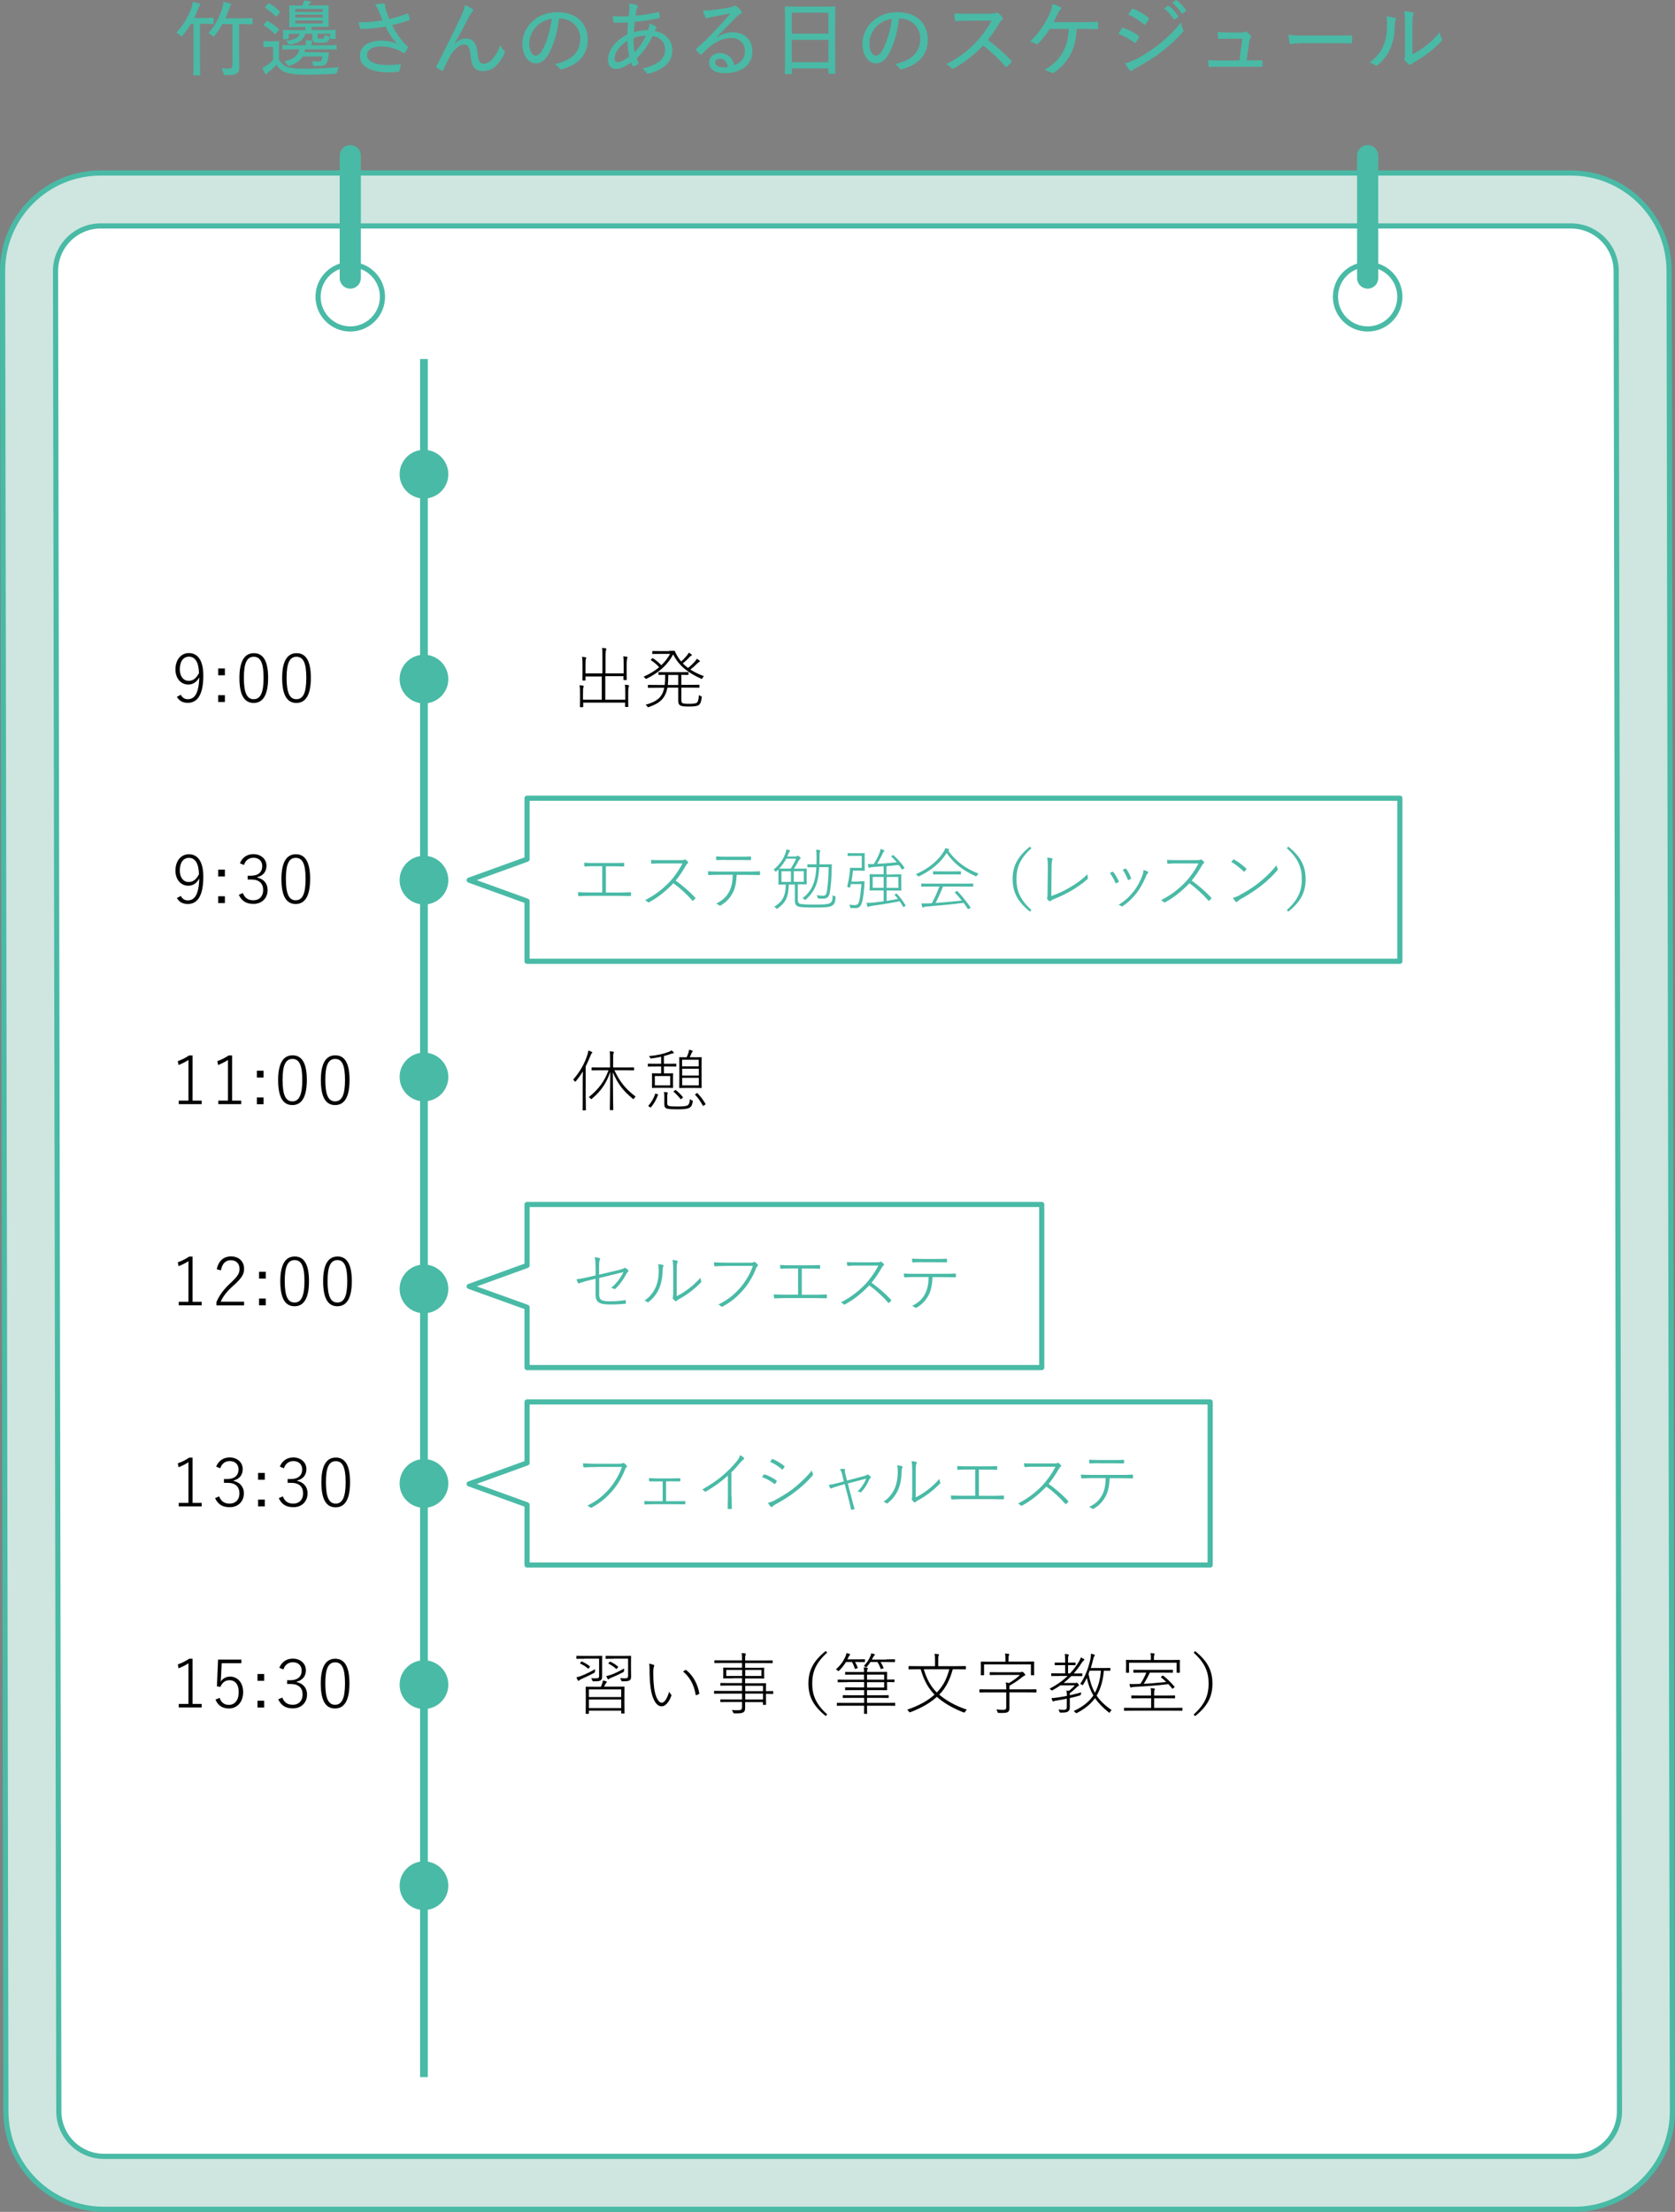 <svg xmlns="http://www.w3.org/2000/svg" id="_&#x30EC;&#x30A4;&#x30E4;&#x30FC;_2" viewBox="0 0 162.3 214.29"><rect x="0" y="0" width="162.3" height="214.29" fill="#808080" stroke="none"/><g id="design"><path d="M18.48,2.34c-.22.37-.48.73-.77,1.08-.06.07-.1.11-.13.11s-.07-.04-.14-.11c-.12-.12-.24-.21-.35-.27.66-.68,1.18-1.6,1.43-2.3.08-.23.14-.43.15-.66.2.03.42.09.62.14.07.02.12.06.12.11s-.02.07-.06.12c-.07.07-.11.18-.18.37-.1.26-.22.54-.35.81h.95c.61,0,.8-.02.85-.02.06,0,.07,0,.07.07v.47c0,.06,0,.07-.07.07-.05,0-.24-.02-.85-.02h-.39v3.73c0,.79.02,1.15.02,1.19,0,.06,0,.07-.07.07h-.53c-.06,0-.07,0-.07-.07,0-.05.02-.4.02-1.19v-3.73h-.25ZM21.54,2.34c-.21.38-.45.75-.71,1.09-.06.08-.09.12-.13.12-.03,0-.07-.04-.14-.1-.1-.1-.25-.17-.37-.23.69-.76,1.1-1.67,1.32-2.36.07-.24.12-.43.13-.68.21.04.43.09.62.15.07.02.13.05.13.1,0,.06-.02.09-.06.13-.07.08-.1.2-.16.38-.09.27-.2.55-.33.83h1.5c.76,0,1.01-.02,1.06-.02.06,0,.07,0,.07.07v.47c0,.06,0,.07-.07.07-.05,0-.3-.02-1.06-.02h-.17v2.88c0,.45.02.88.02,1.2,0,.35-.04.52-.22.67-.18.16-.43.19-1.08.19q-.19,0-.24-.2c-.05-.18-.11-.35-.18-.47.23.02.39.04.66.04.28,0,.39-.06.39-.36v-3.95h-.97Z" style="fill:#49baa6;"></path><path d="M27.03,5.76c.18.35.42.56.78.72.28.11.81.18,1.65.18,1.03,0,2.21-.04,3.4-.15-.1.12-.15.27-.18.42q-.04.21-.24.22c-1.02.06-1.99.09-2.81.09-.97,0-1.66-.09-2.05-.27-.37-.16-.61-.4-.79-.69-.23.25-.43.43-.73.66-.09.07-.14.14-.18.18-.03.05-.06.07-.1.07-.04,0-.07-.02-.1-.07-.1-.16-.17-.32-.26-.54.21-.1.34-.17.5-.29.19-.14.38-.3.54-.49v-1.25h-.38c-.36,0-.44.02-.48.02-.06,0-.07,0-.07-.08v-.43c0-.07,0-.08.07-.08.04,0,.12.02.49.02h.38c.37,0,.46-.02.5-.02.07,0,.08,0,.08.08,0,.04-.02.2-.02.6v1.12ZM25.82,2.09c.06-.07.07-.08.14-.04.38.22.7.44,1.04.75.03.02.05.05.05.06,0,.02-.02.05-.06.09l-.24.27c-.05.06-.07.08-.1.08-.02,0-.03,0-.06-.03-.33-.34-.68-.6-1.01-.8-.06-.03-.06-.06,0-.13l.22-.26ZM25.98.39c.07-.07.08-.08.14-.04.37.22.66.43.98.76.05.05.04.06-.02.14l-.24.29s-.06.07-.09.07-.04-.02-.06-.04c-.33-.35-.62-.57-.96-.79-.03-.02-.05-.03-.05-.05,0-.02.02-.05.06-.09l.22-.25ZM31,5.09c.57,0,.75-.02.79-.02.06,0,.08.02.08.06,0,.1-.03.21-.05.32-.03.22-.06.39-.12.55-.1.27-.3.39-.77.39-.13,0-.31,0-.46,0-.12,0-.13-.02-.15-.14-.02-.13-.05-.22-.1-.32.23.02.43.03.62.03.23,0,.29-.06.33-.18.02-.09.05-.21.06-.31h-1.89c-.26.41-.66.69-1.23.88-.06.02-.11.03-.14.03-.06,0-.09-.03-.14-.12-.08-.12-.18-.23-.29-.31.74-.18,1.33-.47,1.47-1.17h-.46c-.81,0-1.09.02-1.13.02-.06,0-.07,0-.07-.07v-.29c0-.06,0-.07.07-.07.04,0,.32.02,1.13.02h1.09v-.16c0-.13,0-.21-.04-.33.23,0,.41.02.55.03.07,0,.1.02.1.06s-.02.06-.03.09c-.02.04-.02.1-.02.19v.12h1.22c.81,0,1.09-.02,1.13-.02.06,0,.07,0,.07.07v.29c0,.06,0,.07-.07.07-.04,0-.32-.02-1.13-.02h-1.84c-.02.1-.04.19-.07.28h1.5ZM27.96,3.72c0,.06,0,.07-.08.07h-.4c-.06,0-.07,0-.07-.07,0-.05.02-.07.02-.44v-.13c0-.1-.02-.14-.02-.18,0-.06,0-.07.07-.07.05,0,.33.02,1.13.02h.99v-.31h-.48c-.72,0-.97.02-1.02.02-.07,0-.08,0-.08-.07,0-.06.02-.2.02-.63v-.71c0-.43-.02-.58-.02-.63,0-.06,0-.07.08-.07.05,0,.3.02,1.02.02h.15l.12-.24c.04-.09.07-.17.09-.25.2.02.38.04.56.07.06.02.09.04.09.07,0,.04-.02.06-.06.09-.06.04-.09.1-.13.15l-.07.1h.9c.72,0,.97-.02,1.01-.02.06,0,.07,0,.07.07,0,.05-.02.2-.02.63v.71c0,.43.02.58.02.63,0,.06,0,.07-.07.07-.04,0-.29-.02-1.01-.02h-.57v.31h1.13c.79,0,1.07-.02,1.13-.02.06,0,.07,0,.07.07,0,.05-.02.09-.02.18v.14c0,.35.02.37.02.42,0,.06,0,.07-.07.07h-.42c-.06,0-.06,0-.06-.07v-.43h-1.21v.24c0,.11,0,.17.06.2.05.03.14.04.28.04.12,0,.19,0,.26-.06.06-.06.09-.15.1-.31.11.06.21.1.36.14.12.03.12.05.1.17-.04.18-.09.26-.19.33-.12.09-.3.13-.58.13-.42,0-.6-.02-.7-.07-.14-.08-.2-.14-.2-.34v-.47h-.66c-.18.59-.63.89-1.37,1.03-.21.04-.22.03-.3-.08-.06-.1-.16-.21-.25-.27.78-.09,1.21-.25,1.38-.67h-1.08v.45ZM28.61.87v.28h2.65v-.28h-2.65ZM31.26,1.7v-.28h-2.65v.28h2.65ZM31.26,1.98h-2.65v.29h2.65v-.29Z" style="fill:#49baa6;"></path><path d="M36.7,1.08c-.13-.29-.19-.43-.37-.64.31-.06.62-.1.78-.1.14,0,.21.05.21.14,0,.06,0,.14,0,.21.02.11.06.26.14.48.09.24.16.43.26.67.68-.16,1.28-.34,1.71-.51.06-.02.1-.02.13.05.06.11.11.31.14.47.02.06,0,.1-.05.11-.45.16-.97.31-1.66.47.3.62.7,1.23,1.27,1.86.08.07.14.12.22.18.04.02.06.05.06.08,0,.04-.02.08-.03.11-.06.11-.18.31-.25.4-.06.06-.09.1-.13.1s-.06-.02-.11-.05c-.1-.07-.18-.14-.3-.19-.5-.24-1.08-.42-1.77-.42-.87,0-1.38.31-1.38.84,0,.68.88.96,2.06.96.4,0,.84-.04,1.21-.1-.02.23-.09.52-.14.66-.02.07-.05.08-.12.1-.14.02-.56.05-.91.05-1.66,0-2.8-.53-2.8-1.6,0-.93.84-1.47,2.05-1.47.7,0,1.19.14,1.58.31-.48-.47-.82-1-1.14-1.67-.57.1-1.08.15-1.65.2-.22.02-.52.03-.72.03-.06,0-.09-.04-.11-.12-.05-.16-.09-.31-.13-.55.33.02.61.02.88,0,.41-.02.86-.07,1.44-.18-.14-.31-.23-.55-.37-.89Z" style="fill:#49baa6;"></path><path d="M44.07,4.25c.32-.33.68-.52,1.06-.52.83,0,1.07.65,1.15,1.46.06.64.17.98.56.98s.66-.2.9-.48c.26-.29.54-.73.74-1.32.11.28.24.42.36.53.08.06.09.14.05.25-.16.39-.39.75-.66,1.05-.37.43-.85.69-1.43.69-.81,0-1.09-.45-1.2-1.5-.08-.8-.26-1.08-.62-1.08s-.69.23-1.06.68c-.29.35-.61.98-.96,1.78-.04.1-.08.1-.17.07-.15-.06-.34-.17-.47-.27-.06-.05-.06-.1-.02-.17,1.09-2.14,1.89-3.77,2.4-4.88.21-.47.3-.72.34-1.03.29.12.55.25.72.37.11.08.12.18.02.27-.09.08-.16.18-.25.34-.53,1.01-1.03,1.96-1.49,2.76l.02.02Z" style="fill:#49baa6;"></path><path d="M53.14,5.27c-.34.59-.73.87-1.25.87-.64,0-1.27-.7-1.27-1.93,0-.76.34-1.53.92-2.09.62-.6,1.44-.94,2.48-.94,1.86,0,2.93,1.1,2.93,2.67,0,1.39-.82,2.4-2.5,2.86-.13.03-.19,0-.27-.11-.06-.1-.19-.26-.42-.39,1.49-.32,2.46-1.05,2.46-2.47,0-1.08-.83-1.95-2.05-1.95-.16,1.36-.54,2.65-1.03,3.48ZM51.98,2.56c-.47.49-.7,1.1-.7,1.62,0,.82.32,1.21.59,1.21.25,0,.46-.14.69-.55.38-.69.78-1.89.9-3.02-.6.1-1.11.35-1.48.74Z" style="fill:#49baa6;"></path><path d="M61.71.51c.06.02.1.06.1.12,0,.04,0,.07-.04.11-.06.08-.09.18-.11.31-.02.16-.05.31-.07.47.73-.06,1.37-.16,2.16-.35.08-.02.1,0,.12.07.02.12.06.27.06.4,0,.08-.06.11-.13.13-1.01.22-1.58.28-2.31.35-.03.39-.06.66-.07,1,.37-.12.92-.2,1.37-.2.07-.18.13-.4.14-.64.23.08.45.18.56.25.08.05.11.1.11.15,0,.05-.04.09-.07.14-.04.06-.06.1-.1.18,1.09.21,1.72.93,1.72,1.91,0,1.21-1.06,1.91-2.28,2.22-.13.03-.2.02-.26-.12-.05-.09-.17-.23-.36-.38.58-.11,1.19-.36,1.53-.6.36-.26.67-.61.67-1.25,0-.77-.58-1.18-1.21-1.29-.43.88-.93,1.58-1.54,2.16.05.16.1.27.16.42.03.07.02.1-.05.15-.14.1-.28.17-.38.21-.06.02-.1.02-.13-.04-.05-.11-.1-.22-.14-.35-.6.44-1.06.64-1.46.64-.54,0-.79-.37-.79-.89,0-.92.76-1.91,1.88-2.45,0-.41.03-.8.06-1.16-.46.02-.73.02-.91.02-.2,0-.32,0-.41-.02-.08,0-.11-.04-.12-.15-.02-.13-.02-.29-.04-.47.51.05.97.03,1.55.02.03-.28.06-.55.07-.77,0-.19,0-.33-.03-.47.35.04.6.1.76.16ZM59.55,5.67c0,.2.1.35.32.35.26,0,.62-.18,1.1-.55-.11-.51-.16-.98-.17-1.51-.81.49-1.25,1.17-1.25,1.72ZM62.59,3.45c-.37,0-.81.09-1.21.23,0,.51.02.93.12,1.38.39-.38.86-1.09,1.09-1.61Z" style="fill:#49baa6;"></path><path d="M69.46,3.62c.52-.34,1.01-.49,1.53-.49,1.16,0,1.92.74,1.92,1.84,0,1.25-1,2.12-2.7,2.12-1.01,0-1.5-.43-1.5-1.05,0-.48.42-.9,1.03-.9.74,0,1.24.45,1.42,1.18.63-.24,1.02-.65,1.02-1.38,0-.77-.58-1.26-1.33-1.26s-1.51.36-2.13.88c-.25.2-.46.43-.7.67-.08.08-.12.1-.2.02-.13-.11-.27-.27-.37-.41-.04-.05-.02-.09.03-.14.63-.53,1.1-1,1.86-1.79.49-.51.92-1,1.44-1.61-.58.1-1.22.23-1.84.35-.1.02-.2.04-.3.08-.05.02-.12.04-.15.04-.07,0-.11-.03-.15-.11-.08-.16-.14-.34-.22-.67.25.03.49.03.72,0,.57-.06,1.25-.15,1.91-.28.14-.02.26-.06.33-.1.04-.02.1-.06.14-.06.05,0,.1.02.16.06.18.14.32.28.42.41.05.06.07.11.07.16,0,.07-.05.14-.13.17-.12.05-.2.1-.37.27-.66.67-1.2,1.24-1.92,1.96l.02.02ZM69.76,5.69c-.26,0-.46.14-.46.36,0,.27.26.46.78.47.16,0,.3,0,.46-.04-.1-.47-.38-.79-.78-.79Z" style="fill:#49baa6;"></path><path d="M76.12,7.18c-.06,0-.07,0-.07-.07,0-.06.02-.48.02-2.81v-1.55c0-1.56-.02-2.01-.02-2.06,0-.06,0-.07.07-.07.06,0,.33.02,1.11.02h2.53c.78,0,1.06-.02,1.11-.02.06,0,.07,0,.07.07,0,.05-.02.5-.02,1.84v1.77c0,2.3.02,2.73.02,2.77,0,.07,0,.08-.07.08h-.52c-.07,0-.08,0-.08-.08v-.44h-3.55v.47c0,.06,0,.07-.07.07h-.53ZM76.72,3.26h3.55V1.23h-3.55v2.03ZM80.27,6.03v-2.17h-3.55v2.17h3.55Z" style="fill:#49baa6;"></path><path d="M86.1,5.27c-.34.59-.73.87-1.26.87-.64,0-1.27-.7-1.27-1.93,0-.76.34-1.53.92-2.09.62-.6,1.44-.94,2.48-.94,1.86,0,2.93,1.1,2.93,2.67,0,1.39-.82,2.4-2.5,2.86-.13.03-.19,0-.27-.11-.06-.1-.19-.26-.42-.39,1.49-.32,2.46-1.05,2.46-2.47,0-1.08-.83-1.95-2.05-1.95-.16,1.36-.54,2.65-1.03,3.48ZM84.94,2.56c-.47.49-.7,1.1-.7,1.62,0,.82.32,1.21.59,1.21.25,0,.46-.14.69-.55.38-.69.78-1.89.9-3.02-.6.1-1.11.35-1.48.74Z" style="fill:#49baa6;"></path><path d="M96.04,1.31c.27,0,.38,0,.5-.07.06-.03.12-.02.18.03.14.11.3.27.42.43.06.08.04.14-.05.22-.09.07-.18.18-.26.32-.34.59-.7,1.12-1.11,1.63.8.59,1.53,1.23,2.25,1.99.07.07.08.1,0,.2-.12.14-.26.27-.39.39-.06.06-.11.06-.18-.02-.66-.78-1.39-1.44-2.14-2.02-.91.95-1.86,1.67-2.79,2.2-.1.06-.18.08-.25,0-.14-.16-.33-.29-.54-.39,1.22-.62,2.09-1.29,2.89-2.13.54-.57,1.04-1.23,1.51-2.09h-2.25c-.44,0-.82.02-1.2.05-.07,0-.09-.03-.1-.11-.03-.13-.06-.43-.06-.64.41.03.78.03,1.29.03h2.27Z" style="fill:#49baa6;"></path><path d="M104.32,2.81c-.05,1.1-.25,1.81-.63,2.53-.38.68-.93,1.27-1.58,1.7-.08.06-.17.06-.25,0-.18-.11-.43-.22-.65-.26.87-.53,1.4-1.04,1.78-1.73.34-.64.54-1.32.56-2.25h-1.83c-.34.54-.75,1.05-1.15,1.44-.06.06-.14.07-.2.02-.15-.1-.38-.2-.57-.23.89-.85,1.43-1.67,1.85-2.58.18-.41.29-.7.32-1.06.26.06.58.18.78.3.11.06.09.18,0,.24-.12.1-.19.23-.25.36-.14.31-.29.62-.42.86h2.73c.5,0,.98-.02,1.47-.04.1,0,.12.03.12.12,0,.17,0,.33,0,.49,0,.07-.02.11-.1.11-.38-.02-.94-.03-1.42-.03h-.56Z" style="fill:#49baa6;"></path><path d="M108.7,2.75c.04-.06.08-.08.14-.06.55.19,1.02.44,1.46.76.09.06.09.1.05.18-.07.15-.18.33-.28.47-.06.07-.1.08-.17.02-.47-.36-.98-.63-1.54-.84.14-.23.26-.42.33-.52ZM109.95,5.8c.75-.39,1.44-.8,2.2-1.39.66-.51,1.53-1.29,2.29-2.23.04.26.08.43.19.67.05.1.04.19-.04.27-.7.8-1.33,1.34-2.09,1.93-.7.55-1.47,1.01-2.36,1.5-.18.1-.34.19-.42.27-.09.09-.18.07-.25-.02-.14-.15-.32-.41-.47-.67.3-.06.57-.15.94-.35ZM109.66.91c.06-.07.08-.09.17-.05.5.21,1.01.49,1.44.84.08.06.07.1.03.18-.09.14-.22.37-.32.48-.06.06-.1.04-.17-.02-.41-.35-.97-.71-1.49-.93.1-.15.22-.35.34-.51ZM113.17.59s.06-.02.11,0c.3.22.64.6.88.96.03.05.02.08-.02.11l-.3.22s-.09.04-.12-.02c-.25-.4-.56-.76-.92-1.04l.36-.26ZM113.91.02s.07-.03.11,0c.33.26.67.61.89.94.02.04.02.08-.02.12l-.28.22s-.09.03-.12-.02c-.22-.35-.54-.72-.91-1.02l.34-.24Z" style="fill:#49baa6;"></path><path d="M121.19,5.85c.34,0,.67,0,.99,0,.12,0,.14,0,.15.12v.37c0,.13-.02.13-.13.13-.37,0-.72,0-1.1,0h-2.85c-.32,0-.66,0-1.02.02-.09,0-.11-.02-.13-.14-.02-.13-.03-.34-.03-.52.45.03.77.03,1.14.03h1.88l.29-2.11h-1.31c-.3,0-.67.02-.91.02-.09,0-.11,0-.13-.12-.02-.13-.04-.36-.05-.55.49.03.78.05,1.12.05h1.13c.23,0,.3-.02.38-.07.07-.04.14-.03.19.02.12.08.29.22.38.35.08.09.07.16,0,.23-.08.08-.1.16-.13.35l-.26,1.83h.39Z" style="fill:#49baa6;"></path><path d="M126.22,4.18c-.74,0-1.06.09-1.12.09-.09,0-.14-.04-.16-.14-.03-.15-.07-.47-.1-.76.5.07,1.02.08,1.75.08h2.5c.58,0,1.17,0,1.79-.02.1,0,.13.02.13.1.02.17.02.39,0,.56,0,.09-.02.11-.13.11-.6,0-1.19-.02-1.75-.02h-2.92Z" style="fill:#49baa6;"></path><path d="M135.15,1.73c.11.04.12.12.08.22-.06.14-.09.33-.09.59-.02.95-.18,1.67-.47,2.27-.26.55-.63,1.03-1.14,1.47-.11.11-.19.11-.28.04-.16-.11-.33-.19-.54-.27.58-.43,1.02-.91,1.3-1.54.25-.55.39-1.12.39-2.16,0-.33,0-.51-.07-.76.35.03.66.09.82.14ZM136.86,5.27c.47-.25.86-.49,1.25-.8.47-.35.95-.78,1.41-1.35.02.22.08.43.18.64.05.1.06.14-.06.26-.4.41-.81.78-1.23,1.1-.42.31-.87.62-1.4.92-.14.09-.18.11-.25.18-.09.07-.18.07-.26,0-.14-.1-.29-.26-.38-.39-.06-.1-.06-.15-.02-.24.04-.1.04-.22.04-.72v-2.38c0-.75-.02-1.1-.08-1.41.26.02.62.08.81.13.15.05.13.14.06.28-.06.13-.07.37-.07.99v2.78Z" style="fill:#49baa6;"></path><path d="M10.07,214.04c-5.24,0-9.5-4.26-9.5-9.5L.25,26.26c0-5.24,4.26-9.5,9.5-9.5h142.48c5.24,0,9.5,4.26,9.5,9.5l.32,178.28c0,5.24-4.26,9.5-9.5,9.5H10.07Z" style="fill:#fff;"></path><path d="M156.92,204.54c0,2.4-1.96,4.37-4.37,4.37H10.07c-2.4,0-4.37-1.96-4.37-4.37l-.32-178.28c0-2.4,1.96-4.37,4.37-4.37h142.48c2.4,0,4.37,1.96,4.37,4.37l.32,178.28Z" style="fill:#fff;"></path><path d="M10.07,214.04c-5.24,0-9.5-4.26-9.5-9.5L.25,26.26c0-5.24,4.26-9.5,9.5-9.5h142.48c5.24,0,9.5,4.26,9.5,9.5l.32,178.28c0,5.24-4.26,9.5-9.5,9.5H10.07Z" style="fill:#cee6df;"></path><path d="M10.07,214.04c-5.24,0-9.5-4.26-9.5-9.5L.25,26.26c0-5.24,4.26-9.5,9.5-9.5h142.48c5.24,0,9.5,4.26,9.5,9.5l.32,178.28c0,5.24-4.26,9.5-9.5,9.5H10.07Z" style="fill:none; stroke:#49baa6; stroke-linecap:round; stroke-linejoin:round; stroke-width:.5px;"></path><path d="M156.92,204.54c0,2.4-1.96,4.37-4.37,4.37H10.07c-2.4,0-4.37-1.96-4.37-4.37l-.32-178.28c0-2.4,1.96-4.37,4.37-4.37h142.48c2.4,0,4.37,1.96,4.37,4.37l.32,178.28Z" style="fill:#fff; stroke:#49baa6; stroke-linecap:round; stroke-linejoin:round; stroke-width:.5px;"></path><circle cx="33.94" cy="28.75" r="3.12" style="fill:#fff; stroke:#49baa6; stroke-linecap:round; stroke-linejoin:round; stroke-width:.5px;"></circle><line x1="33.94" y1="15.08" x2="33.94" y2="26.94" style="fill:none; stroke:#49baa6; stroke-linecap:round; stroke-linejoin:round; stroke-width:2.05px;"></line><circle cx="132.52" cy="28.75" r="3.12" style="fill:#fff; stroke:#49baa6; stroke-linecap:round; stroke-linejoin:round; stroke-width:.5px;"></circle><line x1="132.52" y1="15.08" x2="132.52" y2="26.94" style="fill:none; stroke:#49baa6; stroke-linecap:round; stroke-linejoin:round; stroke-width:2.05px;"></line><path d="M17.52,67.31c.16.3.38.43.67.43.67,0,1.07-.55,1.12-2.12-.26.47-.62.7-1.07.7-.7,0-1.24-.58-1.24-1.46,0-.96.55-1.59,1.3-1.59.84,0,1.4.68,1.4,2.17,0,1.86-.56,2.65-1.51,2.65-.49,0-.84-.2-1.05-.58l.38-.2ZM18.31,63.62c-.55,0-.89.47-.89,1.23,0,.68.36,1.11.86,1.11.42,0,.73-.23,1-.75-.02-1.02-.36-1.59-.97-1.59Z"></path><path d="M21.79,65.42h-.65v-.66h.65v.66ZM21.79,68.01h-.65v-.66h.65v.66Z"></path><path d="M25.98,65.66c0,1.69-.51,2.44-1.4,2.44s-1.38-.73-1.38-2.42.53-2.4,1.4-2.4,1.38.7,1.38,2.39ZM23.63,65.66c0,1.49.31,2.08.95,2.08s.96-.59.96-2.07-.31-2.04-.95-2.04-.96.55-.96,2.03Z"></path><path d="M30.12,65.66c0,1.69-.51,2.44-1.4,2.44s-1.38-.73-1.38-2.42.53-2.4,1.4-2.4,1.38.7,1.38,2.39ZM27.77,65.66c0,1.49.31,2.08.95,2.08s.96-.59.96-2.07-.31-2.04-.95-2.04-.96.55-.96,2.03Z"></path><path d="M58.37,65.54h-1.64v.34s0,.05-.04.05h-.22s-.04,0-.04-.05c0-.03.01-.18.01-.57v-.86c0-.42,0-.58-.05-.81.14,0,.25.02.34.04.04,0,.07.02.07.05,0,.03-.01.07-.03.1-.03.07-.04.23-.04.6v.81h1.64v-1.63c0-.45,0-.62-.04-.83.14,0,.25.02.35.03.04,0,.07.02.07.05s-.01.06-.03.12c-.02.07-.05.21-.05.62v1.64h1.76v-.84c0-.42,0-.58-.04-.81.14,0,.25.02.34.04.04,0,.07.02.07.05s-.01.07-.03.1c-.02.08-.05.23-.05.61v.86c0,.4.01.55.01.59s0,.04-.05.04h-.22s-.05,0-.05-.04v-.33h-1.76v2.28h1.94v-.65c0-.42,0-.58-.05-.8.14,0,.25.02.34.04.04,0,.07.02.07.05,0,.03-.01.06-.03.11-.02.07-.05.23-.05.6v.76c0,.38.01.51.01.55,0,.04,0,.04-.04.04h-.23s-.04,0-.04-.04v-.38h-4.06v.4s0,.04-.05.04h-.22s-.05,0-.05-.04c0-.03.01-.17.01-.53v-.75c0-.42,0-.59-.05-.8.14,0,.25.02.34.04.04,0,.07.02.07.05,0,.03-.01.06-.03.1-.03.07-.04.23-.04.59v.62h1.82v-2.28Z"></path><path d="M64.83,63.06c.25,0,.46-.01.51-.01.03,0,.05.01.07.07.08.21.2.42.32.6.08.13.18.25.27.36.21-.17.42-.4.58-.6.07-.08.11-.16.16-.25.11.06.2.12.26.17.03.03.04.05.04.07,0,.03-.02.05-.06.06-.05.01-.09.04-.2.16-.18.21-.4.4-.62.58.16.16.33.31.51.44.27-.21.52-.46.68-.64.06-.08.12-.16.17-.25.1.07.18.11.25.17.03.03.05.05.05.08s-.03.05-.07.06-.08.05-.19.15c-.19.19-.4.38-.67.59.41.26.86.47,1.32.64-.06.05-.1.1-.14.18-.05.1-.06.1-.16.05-1.21-.55-2.11-1.2-2.68-2.34-.51.94-1.25,1.69-2.57,2.35q-.1.04-.16-.05c-.03-.06-.08-.1-.14-.14.61-.27,1.11-.58,1.51-.92-.23-.26-.47-.46-.77-.66-.04-.03-.05-.05,0-.1l.09-.09s.05-.05.08-.02c.32.21.56.42.81.68.36-.34.64-.72.85-1.1h-1.01c-.49,0-.64.01-.67.01-.04,0-.05,0-.05-.05v-.19s0-.05.05-.05c.03,0,.18.01.67.01h.88ZM66.02,67.79c0,.2.03.27.09.32.07.05.25.08.68.08.36,0,.62-.04.72-.1.1-.07.19-.28.21-.75.06.04.12.08.19.1.1.04.1.05.08.14-.06.44-.12.62-.32.75-.16.09-.52.12-.88.12-.49,0-.73-.03-.86-.1-.15-.08-.21-.19-.21-.47v-1.26h-1.05c-.2,1.04-.73,1.51-1.78,1.87-.1.04-.11.04-.17-.05-.05-.07-.1-.12-.17-.16,1.09-.31,1.62-.7,1.81-1.65h-.62c-.66,0-.87.01-.91.01s-.05,0-.05-.04v-.2s0-.05.05-.05.25.01.91.01h.67c.03-.24.04-.51.04-.83v-.15c-.42,0-.57.01-.6.01-.04,0-.05,0-.05-.05v-.19s0-.04.05-.04c.03,0,.22.01.8.01h1.2c.58,0,.77-.01.81-.01s.05,0,.05.04v.19s0,.05-.05.05-.2,0-.64-.01v.97h.8c.66,0,.87-.01.91-.01s.04,0,.04.05v.2s0,.04-.04.04-.25-.01-.91-.01h-.8v1.17ZM64.75,65.53c0,.31-.02.58-.04.83h1.01v-.97h-.97v.15Z"></path><path d="M17.52,86.8c.16.3.38.43.67.43.67,0,1.07-.55,1.12-2.12-.26.47-.62.7-1.07.7-.7,0-1.24-.58-1.24-1.46,0-.96.55-1.59,1.3-1.59.84,0,1.4.68,1.4,2.17,0,1.86-.56,2.65-1.51,2.65-.49,0-.84-.2-1.05-.58l.38-.2ZM18.31,83.11c-.55,0-.89.47-.89,1.23,0,.68.36,1.11.86,1.11.42,0,.73-.23,1-.75-.02-1.02-.36-1.59-.97-1.59Z"></path><path d="M21.79,84.91h-.65v-.66h.65v.66ZM21.79,87.49h-.65v-.66h.65v.66Z"></path><path d="M23.24,83.65c.23-.58.7-.9,1.31-.9.72,0,1.27.46,1.27,1.13,0,.58-.34.97-.89,1.1v.04c.63.14,1,.58,1,1.2,0,.81-.57,1.35-1.37,1.35-.69,0-1.14-.27-1.42-.88l.39-.17c.21.51.53.7,1.03.7.57,0,.94-.39.94-.99,0-.64-.38-1.02-1.14-1.02h-.36v-.37h.33c.7,0,1.08-.36,1.08-.93,0-.52-.36-.81-.85-.81-.42,0-.77.23-.92.7l-.39-.16Z"></path><path d="M30.05,85.14c0,1.69-.51,2.44-1.4,2.44s-1.38-.73-1.38-2.42.53-2.4,1.4-2.4,1.38.7,1.38,2.39ZM27.7,85.14c0,1.49.31,2.08.95,2.08s.96-.59.96-2.07-.31-2.04-.95-2.04-.96.55-.96,2.03Z"></path><path d="M58.71,86.47h1.2c.41,0,.74-.01,1.15-.03.06,0,.08,0,.08.07v.23c0,.06-.01.07-.08.07-.38,0-.75-.02-1.14-.02h-2.8c-.34,0-.69.02-1,.03-.06,0-.08-.01-.1-.08,0-.07-.02-.21-.02-.31.41.03.72.03,1.12.03h1.23v-2.54h-.68c-.36,0-.66,0-.98.03-.05,0-.06-.01-.07-.08,0-.07-.01-.2-.01-.29.36.03.66.03,1.05.03h1.62c.4,0,.73,0,1.14-.02.05,0,.06.01.06.06v.23c0,.06-.01.07-.07.07-.41-.02-.73-.02-1.12-.02h-.58v2.54Z" style="fill:#49baa6;"></path><path d="M65.99,83.33c.21,0,.27-.01.33-.05.03-.02.09-.01.13.02.07.05.15.13.2.19.04.04.04.12-.02.16-.07.04-.1.09-.17.2-.28.5-.63,1.03-.99,1.46.68.5,1.29,1.01,1.88,1.64.05.05.05.07,0,.12-.04.05-.12.13-.17.18-.03.03-.05.03-.1-.01-.55-.62-1.18-1.2-1.83-1.67-.74.77-1.51,1.39-2.35,1.84-.06.03-.09.03-.13-.01-.06-.07-.16-.14-.27-.19.97-.49,1.75-1.11,2.39-1.78.4-.44.86-1.05,1.24-1.78h-2.03c-.37,0-.64,0-.91.03-.06,0-.07-.01-.08-.05-.01-.08-.03-.23-.03-.32.31.02.58.02.97.02h1.91Z" style="fill:#49baa6;"></path><path d="M71.38,84.75c-.03.68-.12,1.25-.38,1.75-.29.53-.62.89-1.14,1.2-.06.04-.12.05-.16.02-.08-.07-.2-.14-.31-.17.65-.33.99-.66,1.27-1.18.24-.46.33-1.01.34-1.62h-1.35c-.32,0-.63.01-.93.03-.08,0-.08-.01-.1-.08-.01-.08-.02-.21-.03-.29.38.02.69.03,1.05.03h2.78c.43,0,.74,0,1.15-.03.06,0,.07.01.07.09v.21c0,.05-.02.07-.08.07-.39-.01-.73-.02-1.14-.02h-1.05ZM70.36,83.31c-.28,0-.58,0-.88.02-.06,0-.07-.01-.08-.07,0-.08-.01-.21-.02-.29.36.02.69.03.98.03h1.3c.33,0,.69,0,1.04-.02.06,0,.07.01.07.08v.19c0,.07-.01.08-.08.08-.35-.01-.71-.01-1.03-.01h-1.3Z" style="fill:#49baa6;"></path><path d="M77.14,82.95c.07,0,.1-.01.13-.03.01,0,.04-.01.05-.01.03,0,.06,0,.16.1.08.07.1.1.1.13,0,.03-.03.06-.07.09-.05.03-.07.07-.11.14-.14.25-.3.54-.47.79h.4c.56,0,.75-.01.79-.01s.05,0,.05.04c0,.03-.01.14-.01.49v.48c0,.34.01.45.01.48,0,.04,0,.04-.05.04s-.23-.01-.79-.01h-.03v1.46c0,.27.06.39.26.44.18.04.68.07,1.35.07.87,0,1.3-.03,1.5-.14.25-.14.25-.31.27-.78.05.04.12.08.2.11.1.03.1.04.08.14-.03.42-.1.62-.31.75-.27.18-.66.2-1.72.2-.82,0-1.29-.02-1.53-.08-.21-.06-.38-.18-.38-.6v-1.55h-.59c-.02,1.2-.31,1.77-1.07,2.31-.08.06-.09.07-.16-.01-.05-.06-.12-.11-.18-.14.68-.44,1.1-.87,1.12-2.16-.47,0-.64.01-.67.01-.04,0-.05,0-.05-.04,0-.03.01-.14.01-.48v-.48c0-.32-.01-.44-.01-.47-.06.06-.12.11-.18.17-.07.06-.08.07-.14-.01-.04-.06-.08-.1-.14-.14.63-.51.96-1.08,1.13-1.54.07-.17.1-.3.1-.42.14.03.23.05.32.08.03.01.04.03.04.06s-.02.06-.05.09c-.04.05-.08.11-.14.26-.03.07-.05.13-.08.2h.83ZM76.19,83.19c-.19.35-.42.67-.7.96.05,0,.25.01.77.01h.35c.18-.27.4-.65.53-.97h-.96ZM75.72,84.41v1.03h.92v-1.03h-.92ZM77.88,85.43v-1.03h-.97v1.03h.97ZM79.38,84.01c-.03.49-.08.98-.2,1.4-.14.53-.45,1.18-1.1,1.74-.07.06-.07.06-.15-.02-.05-.06-.1-.09-.17-.12.69-.5,1.01-1.14,1.16-1.72.1-.38.16-.8.18-1.27h-.12c-.51,0-.66.01-.7.01s-.05,0-.05-.05v-.2s0-.05.05-.05.19.01.7.01h.13c.01-.21.01-.44.01-.66,0-.4-.01-.55-.04-.76.12,0,.23.02.34.04.04,0,.06.03.06.06,0,.04-.01.06-.03.12-.03.07-.04.25-.04.57,0,.2,0,.42-.01.63h.44c.52,0,.68-.01.71-.01.04,0,.05.01.05.05-.01.19-.01.42-.02.61-.01.68-.07,1.46-.17,2.05-.08.48-.29.62-.64.62-.16,0-.3,0-.45-.02q-.1,0-.11-.11c-.01-.07-.03-.14-.08-.21.22.04.38.06.63.06.21,0,.31-.09.37-.47.08-.51.16-1.41.16-2.3h-.92Z" style="fill:#49baa6;"></path><path d="M83.26,85.38c.34,0,.44,0,.47,0,.04,0,.05.01.05.05-.02.11-.03.23-.03.35-.08,1.24-.23,1.73-.34,1.92-.1.18-.27.28-.51.28-.11,0-.26,0-.42-.01-.09,0-.09-.01-.11-.12-.02-.1-.04-.16-.07-.21.19.03.34.05.53.05.12,0,.26-.05.32-.14.11-.15.22-.62.32-1.9h-1.03c-.01.09-.03.18-.05.27q-.02.08-.17.05t-.12-.12c.1-.42.19-.86.23-1.29.03-.18.03-.31.03-.44,0-.03.01-.05.05-.05s.12.01.41.01h.68v-1.16h-.78c-.4,0-.51.01-.54.01-.04,0-.05,0-.05-.04v-.2s0-.04.05-.04c.03,0,.14.01.54.01h.51c.37,0,.49-.01.52-.01.04,0,.04,0,.04.04,0,.03-.01.17-.01.55v.52c0,.38.01.51.01.55,0,.04,0,.05-.04.05-.03,0-.15-.01-.52-.01h-.58c-.04.4-.09.73-.15,1.06h.77ZM86.46,84.71c.6,0,.81-.01.84-.01.04,0,.04,0,.04.05,0,.03-.01.14-.01.49v.51c0,.35.01.46.01.49s0,.04-.04.04c-.03,0-.23-.01-.84-.01h-.55v1.01c.36-.06.74-.12,1.1-.19-.11-.15-.22-.28-.32-.38-.03-.03-.03-.04.03-.07l.1-.05s.06-.03.08,0c.31.31.62.73.84,1.12.02.03.01.05-.04.08l-.09.05c-.08.04-.08.04-.11,0-.09-.17-.2-.35-.33-.53-.79.17-1.86.34-2.7.45-.14.02-.25.06-.28.08s-.06.03-.08.03-.05-.02-.07-.07c-.04-.11-.06-.2-.08-.33.19.01.37,0,.7-.03.26-.03.6-.07.96-.12v-1.06h-.47c-.6,0-.81.01-.84.01s-.05,0-.05-.04.01-.14.01-.49v-.51c0-.36-.01-.46-.01-.49,0-.04,0-.05.05-.05s.25.01.84.01h.47v-.78c-.36.03-.72.06-1.05.08-.17.01-.23.03-.28.06-.02.01-.04.03-.07.03-.02,0-.04-.02-.06-.07-.03-.08-.05-.21-.07-.31.18.01.42,0,.58,0,.25-.38.44-.81.53-1.02.06-.16.11-.31.12-.44.12.03.2.06.29.09.04.02.08.05.08.08s-.03.07-.06.1c-.03.03-.07.08-.1.16-.13.29-.35.69-.54,1.01.38-.01.77-.05,1.16-.08.25-.02.5-.05.75-.07-.18-.2-.36-.4-.52-.55-.03-.03-.03-.04.04-.08l.08-.05s.06-.03.08,0c.36.32.79.8,1.05,1.18.03.04.01.05-.05.1l-.08.06c-.07.05-.09.07-.12.02-.08-.13-.18-.28-.3-.42-.39.04-.79.08-1.18.12v.81h.55ZM85.62,84.96h-1.06v1.06h1.06v-1.06ZM85.91,86.02h1.14v-1.06h-1.14v1.06Z" style="fill:#49baa6;"></path><path d="M94.82,84.65c-.07.06-.12.1-.16.18q-.06.1-.14.05c-1.16-.52-2.1-1.22-2.79-2.24-.68,1.05-1.56,1.7-2.66,2.25q-.1.04-.16-.05c-.04-.06-.08-.1-.17-.15,1.19-.5,2.16-1.31,2.7-2.18.09-.14.12-.22.15-.34.12.02.21.04.31.07.06.02.08.04.08.08,0,.02,0,.04-.04.06-.03.01-.05.03-.06.04.8,1.09,1.71,1.74,2.94,2.22ZM93.88,88.03c-.08.05-.09.06-.12.01-.12-.19-.25-.38-.39-.57-1.16.15-2.52.27-3.61.36-.14.01-.22.03-.25.06-.03.03-.05.04-.08.04s-.05-.03-.07-.06c-.03-.1-.06-.23-.08-.35.19.01.42.01.71,0,.1,0,.2-.01.31-.02.27-.53.52-1.05.72-1.61h-.81c-.66,0-.87.01-.9.01-.05,0-.05,0-.05-.04v-.21s0-.05.05-.05c.03,0,.25.01.9.01h3.13c.66,0,.87-.01.91-.01s.05,0,.05.05v.21s0,.04-.05.04-.25-.01-.91-.01h-1.97c-.21.54-.45,1.07-.72,1.59.85-.06,1.7-.14,2.54-.23-.2-.26-.42-.51-.66-.77-.03-.03-.02-.05.05-.08l.11-.06s.06-.03.08,0c.48.49.89,1.03,1.26,1.55.03.03.02.05-.03.09l-.12.08ZM92.3,84.42c.56,0,.74-.01.77-.01.04,0,.04,0,.04.05v.21s0,.05-.04.05c-.03,0-.21-.01-.77-.01h-1.07c-.56,0-.74.01-.77.01-.04,0-.05,0-.05-.05v-.21s0-.05.05-.05c.03,0,.21.01.77.01h1.07Z" style="fill:#49baa6;"></path><path d="M99.94,82.18c-1.09.97-1.45,1.86-1.45,2.99s.36,2.01,1.45,2.99l-.14.16c-1.2-.96-1.68-1.89-1.68-3.15s.48-2.19,1.68-3.15l.14.16Z" style="fill:#49baa6;"></path><path d="M101.86,86.81c.67-.23,1.22-.49,1.81-.84.63-.36,1.2-.77,1.7-1.28,0,.12.01.27.04.36.01.04.01.07-.03.11-.47.43-1.06.83-1.63,1.16-.5.29-1,.53-1.59.77-.16.06-.28.11-.34.18-.06.06-.11.06-.16.02-.06-.05-.14-.12-.19-.19-.03-.05-.03-.09,0-.14.02-.05.03-.12.03-.31l.03-2.35c0-.59,0-.91-.06-1.22.14.01.38.05.46.08.06.03.08.08.03.16-.04.07-.07.31-.07.97l-.02,2.53Z" style="fill:#49baa6;"></path><path d="M107.78,84.46s.07,0,.1.03c.21.27.36.53.52.88.02.05.02.06-.03.09-.06.04-.14.08-.21.11-.04.02-.06,0-.08-.04-.13-.31-.32-.67-.54-.94.08-.05.18-.11.25-.14ZM111.23,84.44c.05.03.05.1,0,.14-.05.05-.1.1-.18.29-.26.63-.58,1.23-.96,1.7-.4.5-.82.9-1.33,1.23-.04.03-.08.03-.1,0-.07-.07-.18-.11-.28-.13.63-.4.98-.72,1.44-1.28.37-.46.69-1.06.89-1.63.05-.15.08-.29.09-.48.12.03.34.12.42.17ZM109.04,84.15s.06,0,.09.03c.19.25.34.56.47.89.01.04,0,.06-.03.08-.06.03-.15.08-.22.11-.04.01-.05,0-.07-.04-.14-.35-.28-.65-.49-.94.09-.05.17-.1.25-.14Z" style="fill:#49baa6;"></path><path d="M115.99,83.33c.21,0,.27-.01.33-.05.03-.02.09-.01.13.02.07.05.15.13.2.19.04.04.04.12-.02.16-.07.04-.1.09-.17.2-.28.5-.63,1.03-.99,1.46.68.5,1.29,1.01,1.88,1.64.05.05.05.07,0,.12-.04.05-.12.13-.17.18-.03.03-.05.03-.1-.01-.55-.62-1.18-1.2-1.83-1.67-.74.77-1.51,1.39-2.35,1.84-.06.03-.09.03-.13-.01-.06-.07-.16-.14-.27-.19.97-.49,1.75-1.11,2.39-1.78.4-.44.86-1.05,1.24-1.78h-2.03c-.37,0-.64,0-.91.03-.06,0-.07-.01-.08-.05-.01-.08-.03-.23-.03-.32.31.02.58.02.97.02h1.91Z" style="fill:#49baa6;"></path><path d="M119.5,83.29s.07-.03.1-.01c.36.21.75.49,1.14.84.04.04.04.07.02.1-.04.06-.14.18-.17.21-.03.03-.05.04-.08,0-.38-.36-.8-.69-1.2-.93.06-.08.14-.17.2-.23ZM120.07,86.74c.67-.35,1.29-.73,1.88-1.2.62-.5,1.17-.99,1.74-1.72.01.13.05.23.1.32.03.07.03.12-.04.2-.47.55-1.02,1.06-1.6,1.51-.57.44-1.25.88-1.94,1.26-.14.08-.27.18-.33.25-.05.05-.09.05-.14,0-.08-.08-.2-.23-.28-.37.22-.06.43-.14.62-.24Z" style="fill:#49baa6;"></path><path d="M124.83,82.02c1.2.96,1.68,1.89,1.68,3.15s-.47,2.19-1.68,3.15l-.14-.16c1.09-.97,1.45-1.86,1.45-2.99s-.36-2.02-1.45-2.99l.14-.16Z" style="fill:#49baa6;"></path><path d="M18.66,106.63h.88v.34h-2.22v-.34h.94v-3.94c-.25.17-.58.34-.96.49l-.07-.38c.39-.13.77-.33,1.1-.55h.33v4.38Z"></path><path d="M22.49,106.63h.88v.34h-2.22v-.34h.94v-3.94c-.25.17-.58.34-.96.49l-.07-.38c.39-.13.77-.33,1.1-.55h.33v4.38Z"></path><path d="M25.54,104.39h-.65v-.66h.65v.66ZM25.54,106.98h-.65v-.66h.65v.66Z"></path><path d="M29.73,104.62c0,1.69-.51,2.44-1.4,2.44s-1.38-.73-1.38-2.42.53-2.4,1.4-2.4,1.38.7,1.38,2.39ZM27.38,104.62c0,1.49.31,2.08.95,2.08s.96-.59.96-2.07-.31-2.04-.95-2.04-.96.55-.96,2.03Z"></path><path d="M33.87,104.62c0,1.69-.51,2.44-1.4,2.44s-1.38-.73-1.38-2.42.53-2.4,1.4-2.4,1.38.7,1.38,2.39ZM31.52,104.62c0,1.49.31,2.08.95,2.08s.96-.59.96-2.07-.31-2.04-.95-2.04-.96.55-.96,2.03Z"></path><path d="M56.76,106.5c0,.71.01.99.01,1.03,0,.04,0,.04-.05.04h-.23s-.04,0-.04-.04c0-.03.01-.32.01-1.03v-1.7c0-.25,0-.68.02-1-.19.31-.41.62-.67.94-.06.07-.09.07-.14,0-.04-.06-.08-.11-.14-.14.67-.77,1.09-1.51,1.38-2.39.06-.17.08-.32.09-.43.13.04.22.07.33.12.05.02.06.04.06.07s-.02.05-.05.07c-.04.03-.07.1-.13.25-.14.34-.29.69-.46,1.03v3.19ZM59.14,107.54s-.05,0-.05-.05c0-.1.03-1.62.04-3.64-.36,1.07-.88,1.84-1.77,2.59-.07.07-.08.07-.14-.01-.04-.06-.1-.1-.17-.14.9-.72,1.52-1.5,1.91-2.6h-.68c-.67,0-.88.01-.92.01-.04,0-.04,0-.04-.04v-.21s0-.04.04-.04c.03,0,.25.01.92.01h.83v-.82c0-.38,0-.57-.04-.74.13,0,.25.02.34.03.05,0,.07.03.07.05,0,.05-.02.07-.04.12-.03.07-.03.19-.03.53v.83h1.07c.66,0,.88-.01.92-.01.03,0,.04,0,.04.04v.21s0,.04-.04.04c-.04,0-.26-.01-.92-.01h-.95c.53,1.09,1.01,1.75,2.06,2.55-.06.05-.1.1-.15.18-.05.08-.06.08-.14.02-.97-.81-1.44-1.44-1.92-2.56.01,2.03.04,3.52.04,3.62,0,.04,0,.05-.05.05h-.23Z"></path><path d="M63.86,105.39c-.47,0-.62.01-.65.01-.04,0-.04,0-.04-.05,0-.03.01-.13.01-.46v-.4c0-.33-.01-.42-.01-.46s0-.05.04-.05c.03,0,.18.01.65.01h.2v-.67h-.46c-.57,0-.75.01-.79.01-.04,0-.04,0-.04-.05v-.18s0-.05.04-.05c.03,0,.22.01.79.01h.46v-.68c-.29.06-.6.12-.93.16-.09.01-.1.01-.14-.07-.03-.06-.07-.11-.12-.15.82-.08,1.4-.21,1.92-.41.11-.05.18-.08.27-.14.1.06.14.1.19.15.03.03.04.05.04.07s-.02.06-.07.06c-.08,0-.14.03-.21.05-.22.08-.44.15-.68.21v.75h.36c.57,0,.75-.01.79-.01.04,0,.05,0,.05.05v.18s0,.05-.05.05c-.03,0-.21-.01-.79-.01h-.36v.67h.2c.46,0,.62-.01.65-.01.04,0,.04,0,.04.05,0,.03-.01.13-.01.46v.4c0,.33.01.42.01.46,0,.04,0,.05-.04.05-.03,0-.19-.01-.65-.01h-.68ZM63.7,105.99c.07.03.07.04.06.08-.16.44-.37.83-.68,1.2-.03.04-.04.03-.1,0l-.09-.06c-.08-.06-.08-.07-.06-.1.31-.33.52-.74.66-1.14.01-.04.02-.05.1,0l.1.04ZM64.94,105.15v-.9h-1.49v.9h1.49ZM64.65,106.87c0,.17.05.25.18.28.18.04.44.05.75.05.35,0,.81,0,1.02-.1.17-.08.23-.3.25-.62.05.05.11.08.19.12.1.04.1.04.08.14-.06.4-.2.53-.35.6-.27.13-.74.13-1.18.13-.4,0-.71-.01-.93-.06-.16-.04-.29-.13-.29-.42v-.71c0-.16,0-.33-.03-.49.12,0,.23.03.31.05.04.01.06.03.06.05,0,.03-.01.05-.03.08-.02.04-.03.12-.03.31v.6ZM65.39,105.62s.07-.03.09-.01c.25.19.5.44.68.67.03.03.03.05-.04.1l-.08.07c-.07.05-.08.06-.1.02-.2-.25-.44-.5-.66-.69-.03-.03-.03-.04.03-.08l.08-.07ZM67.27,102.43c.49,0,.64-.01.67-.01.05,0,.05,0,.05.04,0,.03-.01.21-.01.73v1.44c0,.52.01.7.01.73,0,.04,0,.05-.05.05-.03,0-.18-.01-.67-.01h-.74c-.49,0-.64.01-.68.01s-.04,0-.04-.05c0-.03.01-.21.01-.73v-1.44c0-.51-.01-.7-.01-.73,0-.04,0-.04.04-.04s.18.01.67.01h.01c.07-.14.13-.29.17-.42.03-.1.06-.19.07-.31.1.02.21.04.29.08.04.01.06.03.06.06,0,.03-.03.06-.04.07-.02.02-.05.07-.07.12-.05.12-.12.28-.18.39h.45ZM67.7,103.31v-.64h-1.61v.64h1.61ZM66.1,104.2h1.61v-.66h-1.61v.66ZM66.1,105.15h1.61v-.73h-1.61v.73ZM67.5,105.92c.05-.04.07-.03.09,0,.32.33.55.65.77,1.03.02.04.01.04-.05.08l-.1.07c-.08.05-.09.05-.12,0-.21-.38-.44-.73-.73-1.03-.03-.03-.03-.04.04-.08l.09-.06Z"></path><path d="M18.66,126.12h.88v.34h-2.22v-.34h.94v-3.94c-.25.17-.58.34-.96.49l-.07-.38c.39-.13.77-.33,1.1-.55h.33v4.38Z"></path><path d="M21.01,122.95c.16-.81.68-1.23,1.38-1.23s1.26.44,1.26,1.2c0,.51-.2.87-.98,1.58-.73.64-1.05,1.1-1.29,1.61h2.27v.36h-2.68v-.32c.27-.64.68-1.22,1.4-1.88.68-.64.84-.92.84-1.34,0-.53-.34-.84-.84-.84s-.85.32-.96.98l-.41-.1Z"></path><path d="M25.75,123.87h-.65v-.66h.65v.66ZM25.75,126.46h-.65v-.66h.65v.66Z"></path><path d="M29.94,124.11c0,1.69-.51,2.44-1.4,2.44s-1.38-.73-1.38-2.42.53-2.4,1.4-2.4,1.38.7,1.38,2.39ZM27.59,124.11c0,1.49.31,2.08.95,2.08s.96-.59.96-2.07-.31-2.04-.95-2.04-.96.55-.96,2.03Z"></path><path d="M34.09,124.11c0,1.69-.51,2.44-1.4,2.44s-1.38-.73-1.38-2.42.53-2.4,1.4-2.4,1.38.7,1.38,2.39ZM31.74,124.11c0,1.49.31,2.08.95,2.08s.96-.59.96-2.07-.31-2.04-.95-2.04-.96.55-.96,2.03Z"></path><path d="M57.7,122.61c0-.36-.02-.57-.08-.81.16.01.35.04.46.08.08.03.08.1.05.16-.05.08-.08.23-.08.56v.89l1.98-.47c.29-.07.36-.1.43-.16.05-.04.1-.04.17,0,.08.05.17.12.23.18.05.06.04.12,0,.16-.07.05-.11.11-.15.19-.25.47-.64,1.05-1.07,1.46-.05.05-.08.05-.14.02-.08-.05-.19-.08-.29-.1.51-.4.94-.99,1.2-1.53l-2.35.58v1.61c0,.51.23.64,1.03.64.58,0,1.05-.04,1.45-.11.07-.01.08,0,.09.07.01.06.02.14.02.2s-.01.08-.08.08c-.4.04-.79.07-1.47.07-1.09,0-1.39-.27-1.39-.93v-1.56l-.6.14c-.42.1-.74.2-.98.29-.08.03-.1.02-.13-.03-.04-.1-.11-.25-.14-.35.38-.05.71-.11,1.19-.22l.66-.16v-.96Z" style="fill:#49baa6;"></path><path d="M64.24,122.55c.06.02.06.08.03.15-.04.07-.06.18-.07.42-.01.75-.16,1.38-.4,1.86-.26.52-.58.86-.93,1.14-.06.05-.1.06-.14.03-.07-.06-.17-.12-.29-.14.43-.29.77-.66,1.03-1.17.23-.46.36-1.07.36-1.74,0-.28,0-.42-.07-.63.18.02.38.05.47.08ZM65.56,125.58c.47-.23.81-.46,1.17-.73.36-.28.75-.61,1.14-1.07,0,.1.03.24.07.33.02.05.02.08-.03.14-.32.33-.67.64-1.03.91-.35.27-.71.5-1.1.71-.13.07-.16.1-.22.16-.04.05-.11.05-.15.01-.07-.06-.16-.16-.21-.23-.03-.04-.02-.09,0-.14.02-.06.03-.14.03-.53v-2.1c0-.55-.03-.81-.07-.97.14,0,.36.04.45.07.08.03.08.08.03.16-.04.06-.07.26-.07.74v2.54Z" style="fill:#49baa6;"></path><path d="M70.43,122.65c-.37,0-.73,0-1.11.03-.08,0-.1-.01-.12-.1,0-.08-.02-.21-.02-.29.44.03.81.04,1.25.04h2.29c.18,0,.23-.02.3-.05.05-.03.12-.03.16,0,.08.07.17.14.23.22.04.04.04.12-.01.16-.06.05-.1.12-.14.21-.31.84-.79,1.58-1.28,2.14-.51.58-1.08,1.08-1.94,1.56-.07.04-.13.03-.18-.01-.05-.06-.16-.13-.25-.18,1-.49,1.53-.98,2.07-1.57.47-.54.99-1.33,1.27-2.17h-2.53Z" style="fill:#49baa6;"></path><path d="M77.69,125.44h1.2c.41,0,.74-.01,1.15-.03.06,0,.08,0,.08.07v.23c0,.06-.01.07-.08.07-.38,0-.75-.02-1.14-.02h-2.8c-.34,0-.69.02-1,.03-.06,0-.08-.01-.1-.08,0-.07-.02-.21-.02-.31.41.03.72.03,1.12.03h1.23v-2.54h-.68c-.36,0-.66,0-.98.03-.05,0-.06-.01-.07-.08,0-.07-.01-.2-.01-.29.36.03.66.03,1.05.03h1.62c.4,0,.73,0,1.14-.02.05,0,.06.01.06.06v.23c0,.06-.01.07-.07.07-.41-.02-.73-.02-1.12-.02h-.58v2.54Z" style="fill:#49baa6;"></path><path d="M84.97,122.29c.21,0,.27-.01.33-.05.03-.02.09-.01.13.02.07.05.15.13.2.19.04.04.04.12-.02.16-.07.04-.1.09-.17.2-.28.5-.63,1.03-.99,1.46.68.5,1.29,1.01,1.88,1.64.05.05.05.07,0,.12-.04.05-.12.13-.17.18-.03.03-.05.03-.1-.01-.55-.62-1.18-1.2-1.83-1.67-.74.77-1.51,1.39-2.35,1.84-.06.03-.09.03-.13-.01-.06-.07-.16-.14-.27-.19.97-.49,1.75-1.11,2.39-1.78.4-.44.86-1.05,1.24-1.78h-2.03c-.37,0-.64,0-.91.03-.06,0-.07-.01-.08-.05-.01-.08-.03-.23-.03-.32.31.02.58.02.97.02h1.91Z" style="fill:#49baa6;"></path><path d="M90.36,123.72c-.03.68-.12,1.25-.38,1.75-.29.53-.62.89-1.14,1.2-.06.04-.12.05-.16.02-.08-.07-.2-.14-.31-.17.65-.33.99-.66,1.27-1.18.24-.46.33-1.01.34-1.62h-1.35c-.32,0-.63.01-.93.03-.08,0-.08-.01-.1-.08-.01-.08-.02-.21-.03-.29.38.02.69.03,1.05.03h2.78c.43,0,.74,0,1.15-.03.06,0,.07.01.07.09v.21c0,.05-.02.07-.08.07-.39-.01-.73-.02-1.14-.02h-1.05ZM89.35,122.28c-.28,0-.58,0-.88.02-.06,0-.07-.01-.08-.07,0-.08-.01-.21-.02-.29.36.02.69.03.98.03h1.3c.33,0,.69,0,1.04-.02.06,0,.07.01.07.08v.19c0,.07-.01.08-.08.08-.35-.01-.71-.01-1.03-.01h-1.3Z" style="fill:#49baa6;"></path><path d="M18.66,145.6h.88v.34h-2.22v-.34h.94v-3.94c-.25.17-.58.34-.96.49l-.07-.38c.39-.13.77-.33,1.1-.55h.33v4.38Z"></path><path d="M20.94,142.1c.23-.58.7-.9,1.31-.9.72,0,1.27.46,1.27,1.13,0,.58-.34.97-.89,1.1v.04c.63.14,1,.58,1,1.2,0,.81-.57,1.35-1.37,1.35-.69,0-1.14-.27-1.42-.88l.39-.17c.21.51.53.7,1.03.7.57,0,.94-.39.94-.99,0-.64-.38-1.02-1.14-1.02h-.36v-.37h.33c.7,0,1.08-.36,1.08-.93,0-.52-.36-.81-.85-.81-.42,0-.77.23-.92.7l-.39-.16Z"></path><path d="M25.66,143.36h-.65v-.66h.65v.66ZM25.66,145.94h-.65v-.66h.65v.66Z"></path><path d="M27.11,142.1c.23-.58.7-.9,1.31-.9.72,0,1.27.46,1.27,1.13,0,.58-.34.97-.89,1.1v.04c.63.14,1,.58,1,1.2,0,.81-.57,1.35-1.37,1.35-.69,0-1.14-.27-1.42-.88l.39-.17c.21.51.53.7,1.03.7.57,0,.94-.39.94-.99,0-.64-.38-1.02-1.14-1.02h-.36v-.37h.33c.7,0,1.08-.36,1.08-.93,0-.52-.36-.81-.85-.81-.42,0-.77.23-.92.7l-.39-.16Z"></path><path d="M33.92,143.59c0,1.69-.51,2.44-1.4,2.44s-1.38-.73-1.38-2.42.53-2.4,1.4-2.4,1.38.7,1.38,2.39ZM31.58,143.59c0,1.49.31,2.08.95,2.08s.96-.59.96-2.07-.31-2.04-.95-2.04-.96.55-.96,2.03Z"></path><path d="M57.74,142.13c-.37,0-.73,0-1.11.03-.08,0-.1-.01-.12-.1,0-.08-.02-.21-.02-.29.44.03.81.04,1.25.04h2.29c.18,0,.23-.02.3-.05.05-.03.12-.03.16,0,.08.07.17.14.23.22.04.04.04.12-.01.16-.06.05-.1.12-.14.21-.31.84-.79,1.58-1.28,2.14-.51.58-1.08,1.08-1.94,1.56-.07.04-.13.03-.18-.01-.05-.06-.16-.13-.25-.18,1-.49,1.53-.98,2.07-1.57.47-.54.99-1.33,1.27-2.17h-2.53Z" style="fill:#49baa6;"></path><path d="M64.54,145.44h.89c.33,0,.58,0,.91-.01.05,0,.05.01.06.06v.17c0,.07-.01.08-.06.08-.32,0-.6-.01-.9-.01h-2.14c-.29,0-.53.01-.79.03-.04,0-.06-.01-.07-.07,0-.07-.01-.17-.01-.27.31.02.57.02.87.02h.91v-1.92h-.49c-.25,0-.49,0-.75,0-.05,0-.08-.01-.08-.06,0-.07-.01-.17-.01-.26.3.02.56.03.84.03h1.26c.31,0,.56-.01.88-.02.05,0,.06.01.06.06v.19c0,.06-.02.06-.07.06-.31,0-.58-.01-.87-.01h-.44v1.92Z" style="fill:#49baa6;"></path><path d="M70.89,145.02c0,.36,0,.74.02,1.11,0,.04-.01.06-.06.06-.08,0-.2,0-.29,0-.05,0-.05-.02-.05-.06.01-.36.02-.74.02-1.09v-2.08c-.63.57-1.33,1.08-2.13,1.54-.04.03-.08.02-.12-.02-.06-.07-.15-.13-.25-.17.77-.43,1.5-.93,2.02-1.38.48-.42.94-.87,1.29-1.31.19-.23.31-.42.37-.64.13.06.29.17.36.25.05.05.05.12-.02.16-.06.03-.19.16-.35.34-.28.34-.51.6-.83.91v2.38Z" style="fill:#49baa6;"></path><path d="M74.02,142.88s.06-.05.1-.03c.4.14.79.34,1.1.57.07.05.06.08.03.12-.03.06-.09.14-.13.2-.03.05-.07.05-.12,0-.33-.27-.74-.48-1.16-.64.05-.08.12-.17.16-.23ZM75.02,145.37c.59-.31,1.18-.66,1.79-1.11.57-.45,1.29-1.09,1.85-1.8.02.12.05.23.11.34.03.05,0,.09-.03.14-.53.63-1.14,1.18-1.74,1.62-.58.46-1.24.84-1.88,1.2-.14.07-.21.14-.29.21-.05.05-.1.05-.15,0-.08-.08-.2-.24-.27-.37.21-.05.41-.12.62-.22ZM74.79,141.39c.04-.05.05-.06.1-.03.4.18.78.4,1.09.66.06.05.05.07.02.12-.04.06-.1.14-.14.2-.03.04-.06.04-.11,0-.31-.28-.71-.53-1.13-.72.05-.06.12-.17.17-.23Z" style="fill:#49baa6;"></path><path d="M81.25,143.96c-.29.08-.49.14-.69.23-.07.03-.1.03-.12-.03-.04-.08-.09-.18-.13-.31.29-.03.53-.08.85-.17l.6-.16-.16-.68c-.06-.24-.13-.38-.22-.51.14-.02.32-.03.42-.02.08,0,.08.05.07.1-.01.06-.01.18.03.34l.17.69,1.59-.42c.2-.05.27-.08.33-.14.05-.04.08-.04.14-.01.08.05.18.12.23.2.04.05.03.09-.01.12-.06.05-.1.08-.13.16-.16.4-.43.84-.74,1.17-.06.06-.08.07-.13.05-.05-.03-.15-.07-.25-.08.37-.36.67-.82.83-1.24l-1.78.47.36,1.38c.08.34.17.66.28,1.03.01.05.01.07-.04.09s-.14.04-.2.05c-.05.01-.08.01-.09-.05-.09-.42-.16-.7-.25-1.05l-.36-1.39-.58.17Z" style="fill:#49baa6;"></path><path d="M87.4,142.04c.06.02.06.08.03.15-.04.07-.06.18-.07.42-.01.75-.16,1.38-.4,1.86-.26.52-.58.86-.93,1.14-.06.05-.1.06-.14.03-.07-.06-.17-.12-.29-.14.43-.29.77-.66,1.03-1.17.23-.46.36-1.07.36-1.74,0-.28,0-.42-.07-.63.18.02.38.05.47.08ZM88.72,145.07c.47-.23.81-.46,1.17-.73.36-.28.75-.61,1.14-1.07,0,.1.03.24.07.33.02.05.02.08-.03.14-.32.33-.67.64-1.03.91-.35.27-.71.5-1.1.71-.13.07-.16.1-.22.16-.04.05-.11.05-.15.01-.07-.06-.16-.16-.21-.23-.03-.04-.02-.09,0-.14.02-.06.03-.14.03-.53v-2.1c0-.55-.03-.81-.07-.97.14,0,.36.04.45.07.08.03.08.08.03.16-.04.06-.07.26-.07.74v2.54Z" style="fill:#49baa6;"></path><path d="M94.85,144.92h1.2c.41,0,.74-.01,1.15-.03.06,0,.08,0,.08.07v.23c0,.06-.01.07-.08.07-.38,0-.75-.02-1.14-.02h-2.8c-.34,0-.69.02-1,.03-.06,0-.08-.01-.1-.08,0-.07-.02-.21-.02-.31.41.03.72.03,1.12.03h1.23v-2.54h-.68c-.36,0-.66,0-.98.03-.05,0-.06-.01-.07-.08,0-.07-.01-.2-.01-.29.36.03.66.03,1.05.03h1.62c.4,0,.73,0,1.14-.02.05,0,.06.01.06.06v.23c0,.06-.01.07-.07.07-.41-.02-.73-.02-1.12-.02h-.58v2.54Z" style="fill:#49baa6;"></path><path d="M102.13,141.78c.21,0,.27-.01.33-.05.03-.02.09-.01.13.02.07.05.15.13.2.19.04.04.04.12-.02.16-.07.04-.1.09-.17.2-.28.5-.63,1.03-.99,1.46.68.5,1.29,1.01,1.88,1.64.05.05.05.07,0,.12-.04.05-.12.13-.17.18-.03.03-.05.03-.1-.01-.55-.62-1.18-1.2-1.83-1.67-.74.77-1.51,1.39-2.35,1.84-.06.03-.09.03-.13-.01-.06-.07-.16-.14-.27-.19.97-.49,1.75-1.11,2.39-1.78.4-.44.86-1.05,1.24-1.78h-2.03c-.37,0-.64,0-.91.03-.06,0-.07-.01-.08-.05-.01-.08-.03-.23-.03-.32.31.02.58.02.97.02h1.91Z" style="fill:#49baa6;"></path><path d="M107.52,143.2c-.03.68-.12,1.25-.38,1.75-.29.53-.62.89-1.14,1.2-.06.04-.12.05-.16.02-.08-.07-.2-.14-.31-.17.65-.33.99-.66,1.27-1.18.24-.46.33-1.01.34-1.62h-1.35c-.32,0-.63.01-.93.03-.08,0-.08-.01-.1-.08-.01-.08-.02-.21-.03-.29.38.02.69.03,1.05.03h2.78c.43,0,.74,0,1.15-.03.06,0,.07.01.07.09v.21c0,.05-.02.07-.08.07-.39-.01-.73-.02-1.14-.02h-1.05ZM106.51,141.76c-.28,0-.58,0-.88.02-.06,0-.07-.01-.08-.07,0-.08-.01-.21-.02-.29.36.02.69.03.98.03h1.3c.33,0,.69,0,1.04-.02.06,0,.07.01.07.08v.19c0,.07-.01.08-.08.08-.35-.01-.71-.01-1.03-.01h-1.3Z" style="fill:#49baa6;"></path><path d="M18.66,165.08h.88v.34h-2.22v-.34h.94v-3.94c-.25.17-.58.34-.96.49l-.07-.38c.39-.13.77-.33,1.1-.55h.33v4.38Z"></path><path d="M23.4,161.13h-1.92l-.06,1.24c0,.18-.03.39-.04.55.18-.29.53-.49.91-.49.72,0,1.27.58,1.27,1.5,0,1.01-.62,1.59-1.38,1.59-.62,0-1.07-.29-1.3-.86l.4-.17c.16.47.47.68.9.68.57,0,.95-.46.95-1.22s-.34-1.17-.9-1.17c-.4,0-.72.24-.87.65l-.34-.05.11-2.6h2.26v.36Z"></path><path d="M25.6,162.84h-.65v-.66h.65v.66ZM25.6,165.43h-.65v-.66h.65v.66Z"></path><path d="M27.06,161.59c.23-.58.7-.9,1.31-.9.72,0,1.27.46,1.27,1.13,0,.58-.34.97-.89,1.1v.04c.63.14,1,.58,1,1.2,0,.81-.57,1.35-1.37,1.35-.69,0-1.14-.27-1.42-.88l.39-.17c.21.51.53.7,1.03.7.57,0,.94-.39.94-.99,0-.64-.38-1.02-1.14-1.02h-.36v-.37h.33c.7,0,1.08-.36,1.08-.93,0-.52-.36-.81-.85-.81-.42,0-.77.23-.92.7l-.39-.16Z"></path><path d="M33.86,163.08c0,1.69-.51,2.44-1.4,2.44s-1.38-.73-1.38-2.42.53-2.4,1.4-2.4,1.38.7,1.38,2.39ZM31.52,163.08c0,1.49.31,2.08.95,2.08s.96-.59.96-2.07-.31-2.04-.95-2.04-.96.55-.96,2.03Z"></path><path d="M57.65,161.91q.01.1-.08.16c-.39.21-.83.42-1.22.59-.14.06-.19.1-.23.14-.03.03-.04.04-.07.04s-.04-.01-.06-.05c-.05-.08-.1-.18-.14-.29.17-.03.31-.08.44-.13.37-.14.86-.36,1.37-.66,0,.05,0,.12,0,.2ZM56.63,160.7c-.54,0-.7.01-.74.01-.04,0-.04,0-.04-.05v-.19s0-.05.04-.05c.03,0,.2.01.74.01h.92c.55,0,.71-.01.75-.01.04,0,.05,0,.05.05,0,.03-.01.14-.01.46v.77c0,.29,0,.55,0,.71,0,.2-.03.31-.14.38-.09.07-.21.1-.69.1q-.1,0-.13-.11c-.02-.07-.06-.14-.1-.2.19.02.27.02.44.02.29,0,.33-.06.33-.25v-1.66h-1.42ZM56.31,161s.04-.05.08-.03c.24.11.5.26.75.45.03.03.04.04-.01.1l-.06.08c-.06.07-.07.08-.11.04-.21-.19-.48-.35-.73-.47-.03-.01-.04-.03,0-.07l.08-.11ZM57.06,165.99s0,.05-.05.05h-.21s-.05,0-.05-.05.01-.19.01-1.18v-.58c0-.58-.01-.74-.01-.77,0-.04,0-.05.05-.05.03,0,.25.01.91.01h.51c.05-.11.1-.23.14-.36.02-.05.03-.1.06-.25.1.02.23.04.32.08.04.02.06.04.06.06,0,.04-.02.06-.05.08-.03.03-.07.07-.09.12-.04.1-.08.18-.13.26h1.01c.65,0,.88-.01.92-.01s.05,0,.05.05c0,.03-.01.19-.01.7v.64c0,.99.01,1.14.01,1.17,0,.04,0,.05-.05.05h-.22s-.05,0-.05-.05v-.23h-3.13v.25ZM60.19,164.41v-.74h-3.13v.74h3.13ZM57.06,165.48h3.13v-.83h-3.13v.83ZM59.45,160.7c-.55,0-.7.01-.73.01-.04,0-.04,0-.04-.05v-.19s0-.05.04-.05c.03,0,.19.01.73.01h.9c.54,0,.71-.01.75-.01.04,0,.05,0,.05.05,0,.03-.01.14-.01.46v.77c0,.29.01.55.01.71,0,.2-.03.3-.14.38-.1.07-.24.1-.7.1q-.1,0-.12-.1c-.03-.08-.07-.14-.1-.21.16.01.31.02.43.02.29,0,.34-.06.34-.25v-1.66h-1.4ZM60.47,161.84q0,.1-.08.16c-.42.22-.73.36-1.11.52-.15.06-.22.09-.26.13-.03.03-.05.05-.08.05-.02,0-.05-.02-.07-.06-.05-.08-.08-.15-.12-.26.15-.03.29-.07.49-.14.33-.12.69-.28,1.23-.6,0,.05,0,.12,0,.19ZM59.8,161.63c-.06.07-.06.08-.1.05-.22-.21-.46-.36-.73-.5-.03-.01-.03-.03.02-.09l.07-.07s.05-.05.09-.03c.25.12.51.28.73.47.03.03.03.03-.01.09l-.07.08Z"></path><path d="M63.34,161.29s.05.03.05.05c0,.03,0,.06-.02.1-.03.08-.07.22-.07.58,0,.42,0,.79.08,1.48.1.86.42,1.46.73,1.46s.56-.49.73-1.07c.05.12.12.21.18.27.04.04.05.07.03.12-.17.48-.5,1.03-.94,1.03-.57,0-.94-.82-1.07-1.81-.09-.66-.1-1.29-.1-1.7,0-.29,0-.44-.05-.62.14.02.34.07.44.11ZM66.42,161.8s.06-.02.08,0c.7.58,1.1,1.37,1.26,2.25,0,.03-.01.05-.04.07-.08.05-.16.08-.25.11-.03.01-.06,0-.06-.04-.17-1.02-.6-1.72-1.22-2.25.08-.06.17-.12.22-.14Z"></path><path d="M71.04,162.6c-.66,0-.89.01-.92.01-.04,0-.05,0-.05-.04,0-.03.01-.1.01-.36v-.25c0-.26-.01-.33-.01-.36,0-.04,0-.04.05-.04.03,0,.27.01.92.01h.86v-.46h-1.77c-.62,0-.83.01-.86.01-.04,0-.05,0-.05-.04v-.18s0-.05.05-.05c.03,0,.24.01.86.01h1.77v-.02c0-.35,0-.53-.04-.68.14,0,.23.01.34.03.04,0,.07.03.07.05,0,.05-.02.07-.04.12-.03.07-.03.18-.03.48v.03h1.76c.62,0,.83-.01.87-.01s.04,0,.04.05v.18s0,.04-.04.04-.24-.01-.87-.01h-1.76v.46h.88c.66,0,.89-.01.93-.01s.04,0,.04.04c0,.03-.01.1-.01.36v.25c0,.26.01.33.01.36,0,.04,0,.04-.04.04s-.27-.01-.93-.01h-.88v.47h1.04c.67,0,.9-.01.94-.01.04,0,.05,0,.05.04,0,.03-.01.16-.01.58v.15c.47,0,.63-.01.66-.01s.04,0,.04.05v.19s0,.04-.04.04-.19-.01-.66-.01v.44c0,.42.01.55.01.58,0,.04,0,.05-.05.05h-.21s-.05,0-.05-.05v-.22h-1.72c0,.2,0,.38,0,.52,0,.29-.04.38-.17.47-.14.09-.36.11-.87.1q-.1,0-.13-.1c-.03-.08-.06-.15-.12-.23.22.03.33.03.55.03.37,0,.44-.05.44-.34v-.46h-1.14c-.67,0-.88.01-.92.01s-.04,0-.04-.04v-.18s0-.04.04-.04.25.01.92.01h1.14v-.57h-1.81c-.62,0-.82.01-.85.01-.04,0-.05,0-.05-.04v-.19s0-.05.05-.05c.03,0,.23.01.85.01h1.81v-.52h-1.13c-.67,0-.89.01-.93.01s-.04,0-.04-.04v-.18s0-.04.04-.04.26.01.93.01h1.13v-.47h-.86ZM71.91,161.79h-1.54v.58h1.54v-.58ZM72.21,162.37h1.57v-.58h-1.57v.58ZM73.93,163.32h-1.72v.52h1.72v-.52ZM73.93,164.08h-1.72v.57h1.72v-.57Z"></path><path d="M80.15,160.11c-1.09.97-1.45,1.86-1.45,2.99s.36,2.01,1.45,2.99l-.14.16c-1.2-.96-1.68-1.89-1.68-3.15s.48-2.19,1.68-3.15l.14.16Z"></path><path d="M83.11,160.76c.47,0,.62-.01.66-.01.04,0,.04,0,.04.05v.18s0,.05-.04.05c-.03,0-.18-.01-.66-.01h-.26c.1.16.18.34.26.54.01.03,0,.04-.06.07l-.12.04c-.08.03-.09.03-.1-.02-.07-.21-.16-.43-.27-.63h-.59c-.18.29-.39.56-.65.82-.07.07-.08.08-.16,0-.06-.06-.11-.08-.17-.1.45-.4.75-.82.96-1.33.02-.05.05-.15.07-.25.1.01.21.04.29.07.03.01.06.03.06.06,0,.03-.02.06-.05.09-.03.03-.06.06-.1.15-.04.08-.07.16-.11.23h1.01ZM82.1,162.97c-.64,0-.85.01-.88.01-.04,0-.05,0-.05-.04v-.18s0-.04.05-.04c.03,0,.24.01.88.01h1.62v-.49h-.86c-.66,0-.88.01-.92.01-.04,0-.05,0-.05-.05v-.17s0-.05.05-.05c.03,0,.25.01.92.01h.86c0-.19,0-.31-.04-.45.14,0,.25.02.35.03.04,0,.06.02.06.05,0,.03,0,.04-.03.08-.03.05-.05.14-.05.28h.94c.67,0,.92-.01.96-.01s.05,0,.05.05c0,.03-.01.17-.01.55v.15c.49,0,.66-.01.68-.01.04,0,.04,0,.04.04v.18s0,.04-.04.04c-.03,0-.19-.01-.68-.01v.18c0,.38.01.53.01.56,0,.04,0,.05-.05.05s-.29-.01-.96-.01h-.94v.5h1.14c.67,0,.89-.01.92-.01.04,0,.04,0,.04.04v.18s0,.05-.04.05c-.03,0-.25-.01-.92-.01h-1.14v.49h1.83c.62,0,.83-.01.86-.01.04,0,.04,0,.04.05v.19s0,.05-.04.05c-.03,0-.23-.01-.86-.01h-1.83c0,.5.01.73.01.75,0,.03,0,.04-.04.04h-.22s-.04,0-.04-.04,0-.25.01-.75h-1.74c-.62,0-.83.01-.86.01-.04,0-.04,0-.04-.05v-.19s0-.05.04-.05c.03,0,.24.01.86.01h1.74v-.49h-1.09c-.67,0-.9.01-.93.01-.04,0-.05,0-.05-.05v-.18s0-.04.05-.04c.03,0,.26.01.93.01h1.09v-.5h-.89c-.66,0-.87.01-.91.01s-.04,0-.04-.05v-.18s0-.05.04-.05.25.01.91.01h.89v-.52h-1.62ZM85.91,160.76c.55,0,.73-.01.76-.01.04,0,.05,0,.05.05v.18s0,.05-.05.05c-.03,0-.21-.01-.76-.01h-.59c.11.16.2.34.29.55.02.04,0,.05-.06.07l-.11.04c-.08.03-.09.03-.11-.03-.08-.22-.18-.43-.31-.63h-.68c-.1.15-.2.29-.33.44-.07.08-.09.09-.16.02-.05-.04-.1-.06-.15-.08.31-.33.48-.58.64-.96.03-.07.07-.16.07-.26.11.01.21.04.3.07.04.01.06.03.06.05,0,.03-.01.05-.05.08-.03.03-.06.07-.12.17-.04.08-.08.16-.12.23h1.42ZM85.67,162.73v-.49h-1.66v.49h1.66ZM84.01,163.49h1.66v-.52h-1.66v.52Z"></path><path d="M88.94,161.72c-.62,0-.83.01-.87.01-.04,0-.04,0-.04-.04v-.23s0-.05.04-.05c.03,0,.24.01.87.01h1.66v-.49c0-.34,0-.53-.05-.7.14,0,.25.01.36.03.04,0,.07.03.07.05,0,.04-.02.07-.04.12-.03.06-.03.17-.03.5v.49h1.76c.63,0,.84-.01.87-.01.04,0,.05,0,.05.05v.23s0,.04-.05.04c-.03,0-.24-.01-.87-.01h-.35c-.25.91-.64,1.79-1.31,2.46.64.55,1.52,1.07,2.67,1.45-.06.06-.12.14-.16.21q-.06.1-.16.06c-1.12-.44-1.97-.96-2.58-1.51-.63.57-1.45,1.06-2.55,1.48-.1.03-.11.04-.16-.04-.04-.08-.1-.15-.18-.19,1.22-.42,2.04-.9,2.66-1.46-.31-.33-.58-.68-.79-1.08-.24-.44-.41-.9-.55-1.38h-.26ZM89.51,161.72c.13.44.3.87.52,1.27.2.36.45.69.74.98.33-.33.59-.7.8-1.11.17-.36.31-.75.42-1.14h-2.48Z"></path><path d="M95.82,163.96c-.63,0-.84.01-.87.01-.04,0-.05,0-.05-.05v-.21s0-.05.05-.05c.03,0,.24.01.87.01h1.68c0-.31,0-.52-.05-.68.12.02.22.04.31.07.42-.25.76-.49,1.07-.79h-2.02c-.63,0-.83.01-.86.01-.04,0-.05,0-.05-.04v-.2s0-.04.05-.04c.03,0,.23.01.86.01h1.99c.08,0,.16-.01.18-.03.03-.01.04-.02.07-.02.03,0,.07.03.15.1.11.11.14.15.14.2s-.04.07-.07.08c-.08.03-.14.08-.25.16-.34.28-.68.51-1.21.82,0,.05,0,.12,0,.23v.12h1.7c.63,0,.84-.01.87-.01.04,0,.05,0,.05.05v.21s0,.05-.05.05c-.03,0-.24-.01-.87-.01h-1.7v.51c0,.38,0,.66,0,1.01,0,.17-.02.27-.12.36-.11.09-.29.13-.91.11-.1,0-.1,0-.13-.11-.03-.08-.06-.16-.11-.23.23.03.46.04.67.04.22,0,.29-.05.29-.26v-1.43h-1.68ZM97.42,160.88c0-.35,0-.52-.04-.68.13,0,.25.02.34.03.04,0,.07.03.07.05,0,.04-.02.07-.04.12-.03.06-.03.17-.03.48v.1h1.53c.65,0,.88-.01.91-.01.04,0,.05,0,.05.04,0,.03-.01.13-.01.31v.25c0,.57.01.66.01.69,0,.04,0,.04-.05.04h-.22s-.05,0-.05-.04v-1.01h-4.54v1.01s0,.04-.05.04h-.22s-.05,0-.05-.04c0-.03.01-.11.01-.69v-.21c0-.21-.01-.31-.01-.34s0-.04.05-.04.27.01.92.01h1.42v-.1Z"></path><path d="M103.67,162.13c.35-.36.64-.76.9-1.19.06-.12.13-.25.16-.37.1.05.2.1.27.14.05.03.07.04.07.08,0,.02,0,.04-.05.07-.1.08-.18.2-.27.33-.19.31-.44.62-.71.94.57,0,.75-.01.79-.01.04,0,.04,0,.04.04v.18s0,.05-.04.05c-.03,0-.23-.01-.82-.01h-.2c-.24.24-.49.46-.75.67h1.11c.06,0,.08,0,.11-.02.01,0,.03-.01.05-.01.03,0,.06.03.12.09.08.1.1.12.1.16,0,.03-.01.05-.05.06-.05.02-.08.04-.2.16-.21.2-.35.33-.64.55,0,.04,0,.08,0,.15v.05c.36-.08.75-.18,1.11-.28-.01.04-.03.11-.03.16q0,.1-.11.14c-.3.09-.62.18-.97.25v.17c0,.34,0,.55,0,.75,0,.18-.04.27-.16.37-.12.1-.29.12-.71.12-.1,0-.1,0-.13-.09-.03-.08-.07-.16-.11-.21.16.02.33.03.51.03.2,0,.31-.05.31-.27v-.81c-.33.07-.66.13-.98.18-.14.02-.25.04-.27.06s-.05.03-.07.03-.04-.01-.06-.05c-.05-.09-.07-.17-.1-.28.23,0,.42-.03.68-.07.22-.03.5-.08.81-.14,0-.22-.01-.39-.05-.53.09.01.18.03.25.04.23-.18.42-.36.56-.53h-1.39c-.23.16-.49.32-.76.47q-.08.05-.16-.04s-.08-.08-.13-.11c.7-.36,1.27-.77,1.75-1.23h-.71c-.6,0-.79.01-.83.01-.04,0-.05,0-.05-.05v-.18s0-.04.05-.04c.03,0,.23.01.83.01h.47v-.8h-.32c-.46,0-.6.01-.64.01-.04,0-.05,0-.05-.04v-.18s0-.04.05-.04c.03,0,.17.01.64.01h.32v-.12c0-.37,0-.55-.04-.72.13,0,.23.02.32.04.04,0,.07.03.07.05,0,.05-.02.08-.04.12-.03.06-.03.17-.03.51v.12h.04c.47,0,.6-.01.64-.01.04,0,.05,0,.05.04v.18s0,.04-.05.04c-.03,0-.17-.01-.64-.01h-.04v.8h.21ZM107.58,161.82s0,.05-.05.05c-.03,0-.16-.01-.57-.01-.07.88-.3,1.74-.7,2.41.32.49.77.93,1.46,1.41-.07.04-.12.1-.16.18-.05.09-.06.1-.14.03-.6-.49-1.01-.92-1.32-1.37-.37.51-.9.99-1.74,1.43q-.1.05-.16-.03c-.04-.07-.1-.11-.17-.15.92-.42,1.51-.93,1.91-1.51-.3-.53-.51-1.11-.63-1.7-.1.21-.21.42-.35.64-.05.08-.06.08-.14.02-.05-.04-.1-.07-.16-.08.51-.71.81-1.59.99-2.37.03-.19.06-.38.06-.56.12.03.22.06.3.08.04.01.07.04.07.07,0,.04-.03.06-.06.12-.05.06-.07.15-.1.29-.06.27-.14.54-.23.83h1.17c.5,0,.65-.01.68-.01.04,0,.05,0,.05.05v.19ZM105.59,161.85c-.04.11-.08.21-.12.32.13.62.3,1.27.62,1.83.36-.66.53-1.4.58-2.14h-1.09Z"></path><path d="M111.53,164.53h-.94c-.67,0-.89.01-.92.01-.04,0-.05,0-.05-.04v-.2s0-.04.05-.04c.03,0,.25.01.92.01h.94v-.06c0-.34,0-.51-.04-.66.13,0,.24.02.34.03.04,0,.07.03.07.05,0,.04-.02.07-.04.12-.03.06-.03.17-.03.47v.05h1.06c.67,0,.89-.01.92-.01.04,0,.05,0,.05.04v.2s0,.04-.05.04c-.03,0-.25-.01-.92-.01h-1.06v.93h1.84c.62,0,.83-.01.86-.01s.04,0,.04.04v.2s0,.05-.04.05-.24-.01-.86-.01h-3.85c-.62,0-.83.01-.86.01-.04,0-.05,0-.05-.05v-.2s0-.04.05-.04c.03,0,.24.01.86.01h1.72v-.93ZM111.52,160.71c0-.22,0-.4-.05-.55.13,0,.25.02.34.03.04,0,.07.03.07.05,0,.04-.02.07-.04.12-.03.06-.03.16-.03.34v.12h1.57c.64,0,.87-.01.9-.01.04,0,.05,0,.05.05,0,.03-.01.12-.01.28v.23c0,.54.01.6.01.64s0,.05-.05.05h-.22s-.05,0-.05-.05v-.92h-4.61v.92s0,.05-.04.05h-.22s-.04,0-.04-.05.01-.1.01-.64v-.2c0-.19-.01-.28-.01-.31,0-.04,0-.05.04-.05.03,0,.27.01.91.01h1.46v-.12ZM111.4,162.07c-.16.36-.36.72-.58,1.06.38-.02.75-.04,1.13-.08.35-.03.7-.06,1.05-.1-.15-.15-.31-.29-.49-.44-.03-.03-.03-.05.04-.1l.08-.06s.06-.03.09,0c.41.32.75.66,1.08,1.05.03.03.02.04-.04.1l-.1.08s-.06.05-.09,0c-.12-.16-.23-.29-.36-.42-1.1.14-2.09.2-3.29.27-.2.01-.26.02-.29.04-.02.02-.04.03-.06.03-.02,0-.04-.03-.05-.06-.03-.07-.05-.2-.08-.29.2.01.42.01.65,0,.14,0,.28-.01.41-.02.23-.34.42-.7.57-1.08h-.31c-.64,0-.86.01-.89.01-.04,0-.05,0-.05-.05v-.2s0-.04.05-.04c.03,0,.25.01.89.01h1.96c.64,0,.86-.01.89-.01.04,0,.04,0,.04.04v.2s0,.05-.04.05c-.03,0-.25-.01-.89-.01h-1.31Z"></path><path d="M115.8,159.96c1.2.96,1.68,1.89,1.68,3.15s-.47,2.19-1.68,3.15l-.14-.16c1.09-.97,1.45-1.86,1.45-2.99s-.36-2.02-1.45-2.99l.14-.16Z"></path><line x1="41.08" y1="34.78" x2="41.08" y2="201.23" style="fill:none; stroke:#49baa6; stroke-miterlimit:10; stroke-width:.75px;"></line><circle cx="41.08" cy="45.94" r="2.36" style="fill:#49baa6;"></circle><circle cx="41.08" cy="65.79" r="2.36" style="fill:#49baa6;"></circle><circle cx="41.08" cy="85.27" r="2.36" style="fill:#49baa6;"></circle><circle cx="41.08" cy="104.34" r="2.36" style="fill:#49baa6;"></circle><circle cx="41.08" cy="124.87" r="2.36" style="fill:#49baa6;"></circle><circle cx="41.08" cy="143.72" r="2.36" style="fill:#49baa6;"></circle><circle cx="41.08" cy="163.21" r="2.36" style="fill:#49baa6;"></circle><circle cx="41.08" cy="182.69" r="2.36" style="fill:#49baa6;"></circle><polygon points="51.07 77.33 51.07 83.24 45.46 85.27 51.07 87.3 51.07 93.13 135.64 93.13 135.64 77.33 51.07 77.33" style="fill:none; stroke:#49baa6; stroke-linecap:round; stroke-linejoin:round; stroke-width:.5px;"></polygon><polygon points="51.07 116.69 51.07 122.6 45.46 124.63 51.07 126.65 51.07 132.49 100.94 132.49 100.94 116.69 51.07 116.69" style="fill:none; stroke:#49baa6; stroke-linecap:round; stroke-linejoin:round; stroke-width:.5px;"></polygon><polygon points="51.07 135.82 51.07 141.73 45.46 143.76 51.07 145.79 51.07 151.62 117.26 151.62 117.26 135.82 51.07 135.82" style="fill:none; stroke:#49baa6; stroke-linecap:round; stroke-linejoin:round; stroke-width:.5px;"></polygon></g></svg>